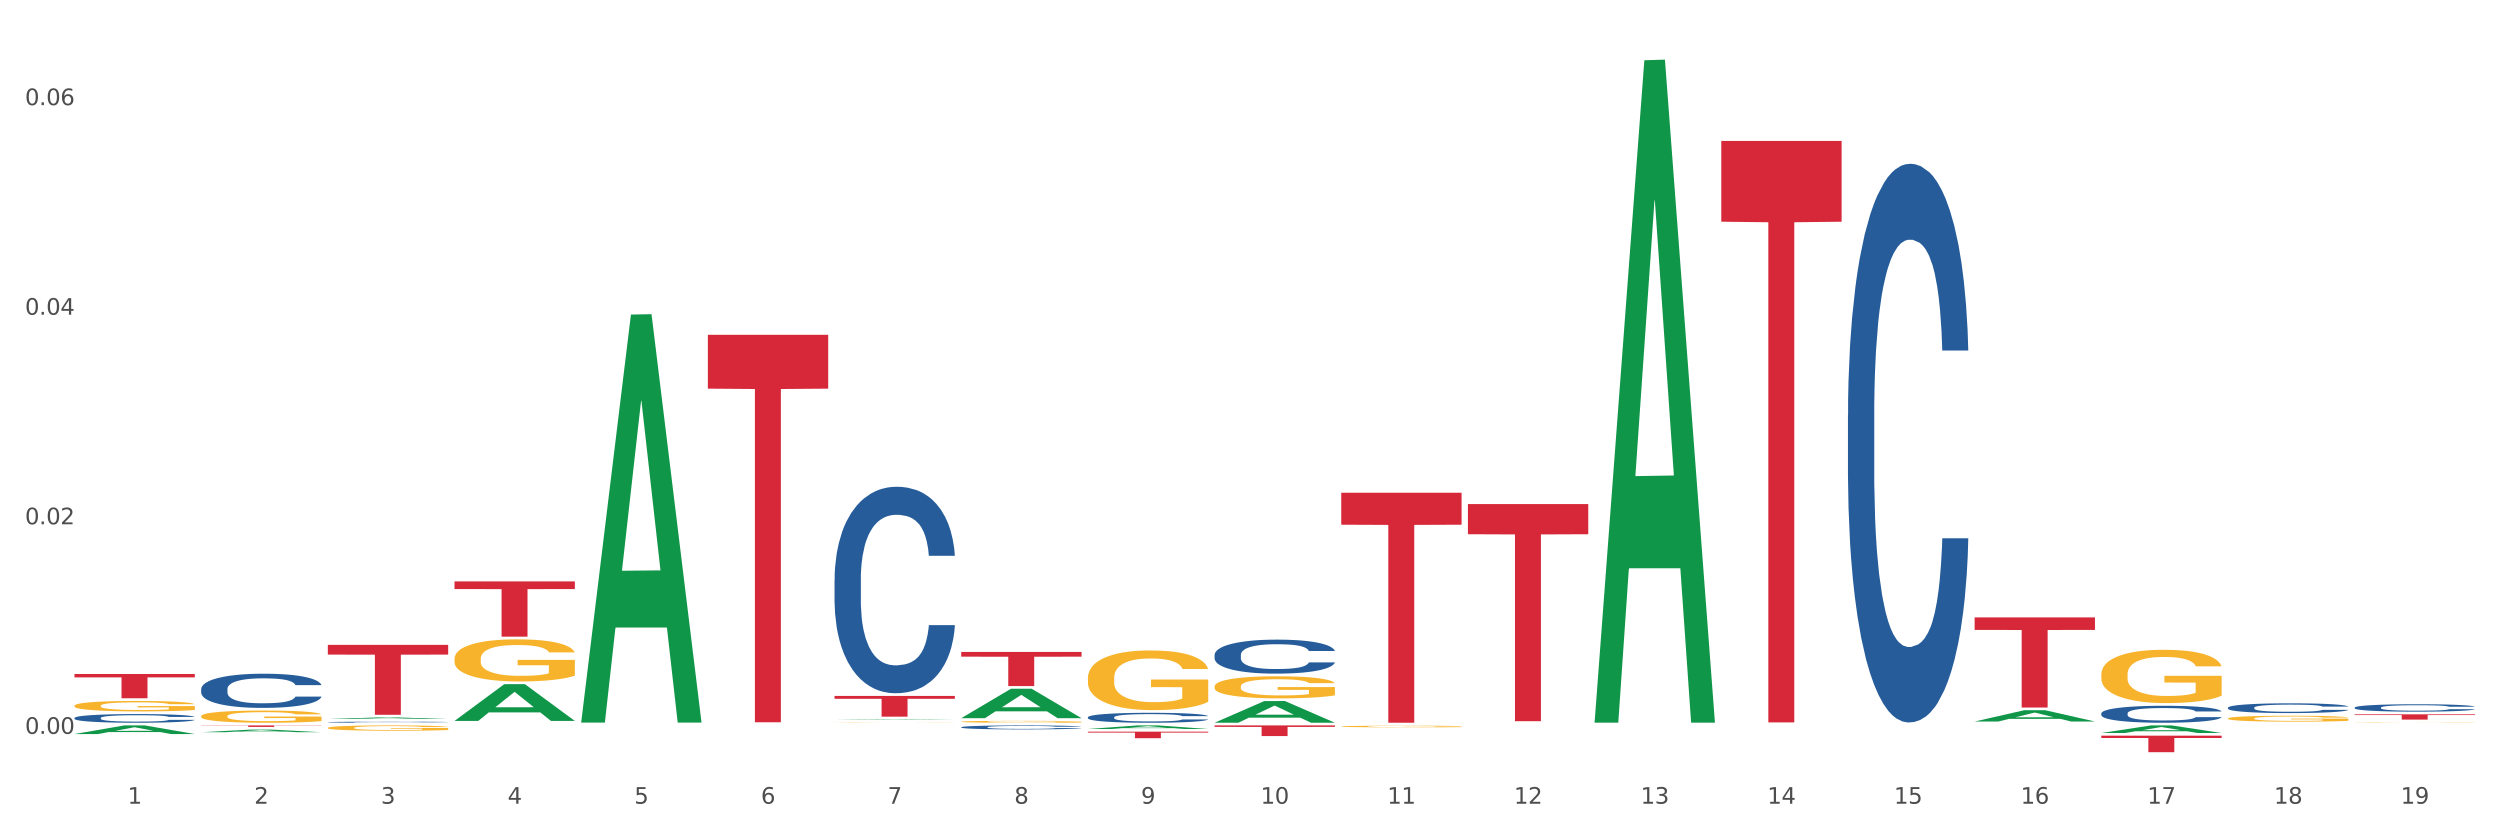 <?xml version="1.0" encoding="utf-8" standalone="no"?>
<!DOCTYPE svg PUBLIC "-//W3C//DTD SVG 1.1//EN"
  "http://www.w3.org/Graphics/SVG/1.1/DTD/svg11.dtd">
<svg xmlns:xlink="http://www.w3.org/1999/xlink" width="1080pt" height="360pt" viewBox="0 0 1080 360" xmlns="http://www.w3.org/2000/svg" version="1.1">
 <rect x="0" y="0" width="1080" height="360" fill="#333333" stroke="none"/>
 <defs>
  <style type="text/css">*{stroke-linejoin: round; stroke-linecap: butt}</style>
 </defs>
 <g id="figure_1">
  <g id="patch_1">
   <path d="M 0 360 
L 1080 360 
L 1080 0 
L 0 0 
z
" style="fill: #ffffff; stroke: #ffffff; stroke-linejoin: miter"/>
  </g>
  <g id="axes_1">
   <g id="matplotlib.axis_1">
    <g id="xtick_1">
     <g id="text_1">
      <!-- 1 -->
      <g style="fill: #4d4d4d" transform="translate(55.115 347.204) scale(0.096 -0.096)">
       <defs>
        <path id="DejaVuSans-31" d="M 794 531 
L 1825 531 
L 1825 4091 
L 703 3866 
L 703 4441 
L 1819 4666 
L 2450 4666 
L 2450 531 
L 3481 531 
L 3481 0 
L 794 0 
L 794 531 
z
" transform="scale(0.016)"/>
       </defs>
       <use xlink:href="#DejaVuSans-31"/>
      </g>
     </g>
    </g>
    <g id="xtick_2">
     <g id="text_2">
      <!-- 2 -->
      <g style="fill: #4d4d4d" transform="translate(109.839 347.204) scale(0.096 -0.096)">
       <defs>
        <path id="DejaVuSans-32" d="M 1228 531 
L 3431 531 
L 3431 0 
L 469 0 
L 469 531 
Q 828 903 1448 1529 
Q 2069 2156 2228 2338 
Q 2531 2678 2651 2914 
Q 2772 3150 2772 3378 
Q 2772 3750 2511 3984 
Q 2250 4219 1831 4219 
Q 1534 4219 1204 4116 
Q 875 4013 500 3803 
L 500 4441 
Q 881 4594 1212 4672 
Q 1544 4750 1819 4750 
Q 2544 4750 2975 4387 
Q 3406 4025 3406 3419 
Q 3406 3131 3298 2873 
Q 3191 2616 2906 2266 
Q 2828 2175 2409 1742 
Q 1991 1309 1228 531 
z
" transform="scale(0.016)"/>
       </defs>
       <use xlink:href="#DejaVuSans-32"/>
      </g>
     </g>
    </g>
    <g id="xtick_3">
     <g id="text_3">
      <!-- 3 -->
      <g style="fill: #4d4d4d" transform="translate(164.564 347.204) scale(0.096 -0.096)">
       <defs>
        <path id="DejaVuSans-33" d="M 2597 2516 
Q 3050 2419 3304 2112 
Q 3559 1806 3559 1356 
Q 3559 666 3084 287 
Q 2609 -91 1734 -91 
Q 1441 -91 1130 -33 
Q 819 25 488 141 
L 488 750 
Q 750 597 1062 519 
Q 1375 441 1716 441 
Q 2309 441 2620 675 
Q 2931 909 2931 1356 
Q 2931 1769 2642 2001 
Q 2353 2234 1838 2234 
L 1294 2234 
L 1294 2753 
L 1863 2753 
Q 2328 2753 2575 2939 
Q 2822 3125 2822 3475 
Q 2822 3834 2567 4026 
Q 2313 4219 1838 4219 
Q 1578 4219 1281 4162 
Q 984 4106 628 3988 
L 628 4550 
Q 988 4650 1302 4700 
Q 1616 4750 1894 4750 
Q 2613 4750 3031 4423 
Q 3450 4097 3450 3541 
Q 3450 3153 3228 2886 
Q 3006 2619 2597 2516 
z
" transform="scale(0.016)"/>
       </defs>
       <use xlink:href="#DejaVuSans-33"/>
      </g>
     </g>
    </g>
    <g id="xtick_4">
     <g id="text_4">
      <!-- 4 -->
      <g style="fill: #4d4d4d" transform="translate(219.288 347.204) scale(0.096 -0.096)">
       <defs>
        <path id="DejaVuSans-34" d="M 2419 4116 
L 825 1625 
L 2419 1625 
L 2419 4116 
z
M 2253 4666 
L 3047 4666 
L 3047 1625 
L 3713 1625 
L 3713 1100 
L 3047 1100 
L 3047 0 
L 2419 0 
L 2419 1100 
L 313 1100 
L 313 1709 
L 2253 4666 
z
" transform="scale(0.016)"/>
       </defs>
       <use xlink:href="#DejaVuSans-34"/>
      </g>
     </g>
    </g>
    <g id="xtick_5">
     <g id="text_5">
      <!-- 5 -->
      <g style="fill: #4d4d4d" transform="translate(274.012 347.204) scale(0.096 -0.096)">
       <defs>
        <path id="DejaVuSans-35" d="M 691 4666 
L 3169 4666 
L 3169 4134 
L 1269 4134 
L 1269 2991 
Q 1406 3038 1543 3061 
Q 1681 3084 1819 3084 
Q 2600 3084 3056 2656 
Q 3513 2228 3513 1497 
Q 3513 744 3044 326 
Q 2575 -91 1722 -91 
Q 1428 -91 1123 -41 
Q 819 9 494 109 
L 494 744 
Q 775 591 1075 516 
Q 1375 441 1709 441 
Q 2250 441 2565 725 
Q 2881 1009 2881 1497 
Q 2881 1984 2565 2268 
Q 2250 2553 1709 2553 
Q 1456 2553 1204 2497 
Q 953 2441 691 2322 
L 691 4666 
z
" transform="scale(0.016)"/>
       </defs>
       <use xlink:href="#DejaVuSans-35"/>
      </g>
     </g>
    </g>
    <g id="xtick_6">
     <g id="text_6">
      <!-- 6 -->
      <g style="fill: #4d4d4d" transform="translate(328.736 347.204) scale(0.096 -0.096)">
       <defs>
        <path id="DejaVuSans-36" d="M 2113 2584 
Q 1688 2584 1439 2293 
Q 1191 2003 1191 1497 
Q 1191 994 1439 701 
Q 1688 409 2113 409 
Q 2538 409 2786 701 
Q 3034 994 3034 1497 
Q 3034 2003 2786 2293 
Q 2538 2584 2113 2584 
z
M 3366 4563 
L 3366 3988 
Q 3128 4100 2886 4159 
Q 2644 4219 2406 4219 
Q 1781 4219 1451 3797 
Q 1122 3375 1075 2522 
Q 1259 2794 1537 2939 
Q 1816 3084 2150 3084 
Q 2853 3084 3261 2657 
Q 3669 2231 3669 1497 
Q 3669 778 3244 343 
Q 2819 -91 2113 -91 
Q 1303 -91 875 529 
Q 447 1150 447 2328 
Q 447 3434 972 4092 
Q 1497 4750 2381 4750 
Q 2619 4750 2861 4703 
Q 3103 4656 3366 4563 
z
" transform="scale(0.016)"/>
       </defs>
       <use xlink:href="#DejaVuSans-36"/>
      </g>
     </g>
    </g>
    <g id="xtick_7">
     <g id="text_7">
      <!-- 7 -->
      <g style="fill: #4d4d4d" transform="translate(383.461 347.204) scale(0.096 -0.096)">
       <defs>
        <path id="DejaVuSans-37" d="M 525 4666 
L 3525 4666 
L 3525 4397 
L 1831 0 
L 1172 0 
L 2766 4134 
L 525 4134 
L 525 4666 
z
" transform="scale(0.016)"/>
       </defs>
       <use xlink:href="#DejaVuSans-37"/>
      </g>
     </g>
    </g>
    <g id="xtick_8">
     <g id="text_8">
      <!-- 8 -->
      <g style="fill: #4d4d4d" transform="translate(438.185 347.204) scale(0.096 -0.096)">
       <defs>
        <path id="DejaVuSans-38" d="M 2034 2216 
Q 1584 2216 1326 1975 
Q 1069 1734 1069 1313 
Q 1069 891 1326 650 
Q 1584 409 2034 409 
Q 2484 409 2743 651 
Q 3003 894 3003 1313 
Q 3003 1734 2745 1975 
Q 2488 2216 2034 2216 
z
M 1403 2484 
Q 997 2584 770 2862 
Q 544 3141 544 3541 
Q 544 4100 942 4425 
Q 1341 4750 2034 4750 
Q 2731 4750 3128 4425 
Q 3525 4100 3525 3541 
Q 3525 3141 3298 2862 
Q 3072 2584 2669 2484 
Q 3125 2378 3379 2068 
Q 3634 1759 3634 1313 
Q 3634 634 3220 271 
Q 2806 -91 2034 -91 
Q 1263 -91 848 271 
Q 434 634 434 1313 
Q 434 1759 690 2068 
Q 947 2378 1403 2484 
z
M 1172 3481 
Q 1172 3119 1398 2916 
Q 1625 2713 2034 2713 
Q 2441 2713 2670 2916 
Q 2900 3119 2900 3481 
Q 2900 3844 2670 4047 
Q 2441 4250 2034 4250 
Q 1625 4250 1398 4047 
Q 1172 3844 1172 3481 
z
" transform="scale(0.016)"/>
       </defs>
       <use xlink:href="#DejaVuSans-38"/>
      </g>
     </g>
    </g>
    <g id="xtick_9">
     <g id="text_9">
      <!-- 9 -->
      <g style="fill: #4d4d4d" transform="translate(492.909 347.204) scale(0.096 -0.096)">
       <defs>
        <path id="DejaVuSans-39" d="M 703 97 
L 703 672 
Q 941 559 1184 500 
Q 1428 441 1663 441 
Q 2288 441 2617 861 
Q 2947 1281 2994 2138 
Q 2813 1869 2534 1725 
Q 2256 1581 1919 1581 
Q 1219 1581 811 2004 
Q 403 2428 403 3163 
Q 403 3881 828 4315 
Q 1253 4750 1959 4750 
Q 2769 4750 3195 4129 
Q 3622 3509 3622 2328 
Q 3622 1225 3098 567 
Q 2575 -91 1691 -91 
Q 1453 -91 1209 -44 
Q 966 3 703 97 
z
M 1959 2075 
Q 2384 2075 2632 2365 
Q 2881 2656 2881 3163 
Q 2881 3666 2632 3958 
Q 2384 4250 1959 4250 
Q 1534 4250 1286 3958 
Q 1038 3666 1038 3163 
Q 1038 2656 1286 2365 
Q 1534 2075 1959 2075 
z
" transform="scale(0.016)"/>
       </defs>
       <use xlink:href="#DejaVuSans-39"/>
      </g>
     </g>
    </g>
    <g id="xtick_10">
     <g id="text_10">
      <!-- 10 -->
      <g style="fill: #4d4d4d" transform="translate(544.58 347.204) scale(0.096 -0.096)">
       <defs>
        <path id="DejaVuSans-30" d="M 2034 4250 
Q 1547 4250 1301 3770 
Q 1056 3291 1056 2328 
Q 1056 1369 1301 889 
Q 1547 409 2034 409 
Q 2525 409 2770 889 
Q 3016 1369 3016 2328 
Q 3016 3291 2770 3770 
Q 2525 4250 2034 4250 
z
M 2034 4750 
Q 2819 4750 3233 4129 
Q 3647 3509 3647 2328 
Q 3647 1150 3233 529 
Q 2819 -91 2034 -91 
Q 1250 -91 836 529 
Q 422 1150 422 2328 
Q 422 3509 836 4129 
Q 1250 4750 2034 4750 
z
" transform="scale(0.016)"/>
       </defs>
       <use xlink:href="#DejaVuSans-31"/>
       <use xlink:href="#DejaVuSans-30" transform="translate(63.623 0)"/>
      </g>
     </g>
    </g>
    <g id="xtick_11">
     <g id="text_11">
      <!-- 11 -->
      <g style="fill: #4d4d4d" transform="translate(599.304 347.204) scale(0.096 -0.096)">
       <use xlink:href="#DejaVuSans-31"/>
       <use xlink:href="#DejaVuSans-31" transform="translate(63.623 0)"/>
      </g>
     </g>
    </g>
    <g id="xtick_12">
     <g id="text_12">
      <!-- 12 -->
      <g style="fill: #4d4d4d" transform="translate(654.028 347.204) scale(0.096 -0.096)">
       <use xlink:href="#DejaVuSans-31"/>
       <use xlink:href="#DejaVuSans-32" transform="translate(63.623 0)"/>
      </g>
     </g>
    </g>
    <g id="xtick_13">
     <g id="text_13">
      <!-- 13 -->
      <g style="fill: #4d4d4d" transform="translate(708.752 347.204) scale(0.096 -0.096)">
       <use xlink:href="#DejaVuSans-31"/>
       <use xlink:href="#DejaVuSans-33" transform="translate(63.623 0)"/>
      </g>
     </g>
    </g>
    <g id="xtick_14">
     <g id="text_14">
      <!-- 14 -->
      <g style="fill: #4d4d4d" transform="translate(763.477 347.204) scale(0.096 -0.096)">
       <use xlink:href="#DejaVuSans-31"/>
       <use xlink:href="#DejaVuSans-34" transform="translate(63.623 0)"/>
      </g>
     </g>
    </g>
    <g id="xtick_15">
     <g id="text_15">
      <!-- 15 -->
      <g style="fill: #4d4d4d" transform="translate(818.201 347.204) scale(0.096 -0.096)">
       <use xlink:href="#DejaVuSans-31"/>
       <use xlink:href="#DejaVuSans-35" transform="translate(63.623 0)"/>
      </g>
     </g>
    </g>
    <g id="xtick_16">
     <g id="text_16">
      <!-- 16 -->
      <g style="fill: #4d4d4d" transform="translate(872.925 347.204) scale(0.096 -0.096)">
       <use xlink:href="#DejaVuSans-31"/>
       <use xlink:href="#DejaVuSans-36" transform="translate(63.623 0)"/>
      </g>
     </g>
    </g>
    <g id="xtick_17">
     <g id="text_17">
      <!-- 17 -->
      <g style="fill: #4d4d4d" transform="translate(927.649 347.204) scale(0.096 -0.096)">
       <use xlink:href="#DejaVuSans-31"/>
       <use xlink:href="#DejaVuSans-37" transform="translate(63.623 0)"/>
      </g>
     </g>
    </g>
    <g id="xtick_18">
     <g id="text_18">
      <!-- 18 -->
      <g style="fill: #4d4d4d" transform="translate(982.374 347.204) scale(0.096 -0.096)">
       <use xlink:href="#DejaVuSans-31"/>
       <use xlink:href="#DejaVuSans-38" transform="translate(63.623 0)"/>
      </g>
     </g>
    </g>
    <g id="xtick_19">
     <g id="text_19">
      <!-- 19 -->
      <g style="fill: #4d4d4d" transform="translate(1037.098 347.204) scale(0.096 -0.096)">
       <use xlink:href="#DejaVuSans-31"/>
       <use xlink:href="#DejaVuSans-39" transform="translate(63.623 0)"/>
      </g>
     </g>
    </g>
    <g id="xtick_20"/>
    <g id="xtick_21"/>
    <g id="xtick_22"/>
    <g id="xtick_23"/>
    <g id="xtick_24"/>
    <g id="xtick_25"/>
    <g id="xtick_26"/>
    <g id="xtick_27"/>
    <g id="xtick_28"/>
    <g id="xtick_29"/>
    <g id="xtick_30"/>
    <g id="xtick_31"/>
    <g id="xtick_32"/>
    <g id="xtick_33"/>
    <g id="xtick_34"/>
    <g id="xtick_35"/>
    <g id="xtick_36"/>
    <g id="xtick_37"/>
   </g>
   <g id="matplotlib.axis_2">
    <g id="ytick_1">
     <g id="text_20">
      <!-- 0.00 -->
      <g style="fill: #4d4d4d" transform="translate(10.8 317.027) scale(0.096 -0.096)">
       <defs>
        <path id="DejaVuSans-2e" d="M 684 794 
L 1344 794 
L 1344 0 
L 684 0 
L 684 794 
z
" transform="scale(0.016)"/>
       </defs>
       <use xlink:href="#DejaVuSans-30"/>
       <use xlink:href="#DejaVuSans-2e" transform="translate(63.623 0)"/>
       <use xlink:href="#DejaVuSans-30" transform="translate(95.41 0)"/>
       <use xlink:href="#DejaVuSans-30" transform="translate(159.033 0)"/>
      </g>
     </g>
    </g>
    <g id="ytick_2">
     <g id="text_21">
      <!-- 0.02 -->
      <g style="fill: #4d4d4d" transform="translate(10.8 226.492) scale(0.096 -0.096)">
       <use xlink:href="#DejaVuSans-30"/>
       <use xlink:href="#DejaVuSans-2e" transform="translate(63.623 0)"/>
       <use xlink:href="#DejaVuSans-30" transform="translate(95.41 0)"/>
       <use xlink:href="#DejaVuSans-32" transform="translate(159.033 0)"/>
      </g>
     </g>
    </g>
    <g id="ytick_3">
     <g id="text_22">
      <!-- 0.04 -->
      <g style="fill: #4d4d4d" transform="translate(10.8 135.957) scale(0.096 -0.096)">
       <use xlink:href="#DejaVuSans-30"/>
       <use xlink:href="#DejaVuSans-2e" transform="translate(63.623 0)"/>
       <use xlink:href="#DejaVuSans-30" transform="translate(95.41 0)"/>
       <use xlink:href="#DejaVuSans-34" transform="translate(159.033 0)"/>
      </g>
     </g>
    </g>
    <g id="ytick_4">
     <g id="text_23">
      <!-- 0.06 -->
      <g style="fill: #4d4d4d" transform="translate(10.8 45.422) scale(0.096 -0.096)">
       <use xlink:href="#DejaVuSans-30"/>
       <use xlink:href="#DejaVuSans-2e" transform="translate(63.623 0)"/>
       <use xlink:href="#DejaVuSans-30" transform="translate(95.41 0)"/>
       <use xlink:href="#DejaVuSans-36" transform="translate(159.033 0)"/>
      </g>
     </g>
    </g>
    <g id="ytick_5"/>
    <g id="ytick_6"/>
    <g id="ytick_7"/>
   </g>
   <g id="PolyCollection_1">
    <path d="M 251.072 311.841 
L 251.126 311.675 
L 272.564 135.888 
L 281.461 135.722 
L 303.06 312.172 
L 292.77 312.172 
L 288.107 271.083 
L 265.972 271.083 
L 265.811 271.746 
L 261.309 312.172 
L 251.072 312.172 
L 251.072 311.841 
L 268.759 246.562 
L 285.32 246.397 
L 277.12 173.332 
L 277.013 173 
L 276.905 173.497 
L 268.705 246.397 
L 268.759 246.562 
L 251.072 311.841 
z
" clip-path="url(#p827b468843)" style="fill: #109648"/>
    <path d="M 196.348 311.423 
L 196.401 311.408 
L 217.84 295.562 
L 226.737 295.547 
L 248.336 311.453 
L 238.045 311.453 
L 233.383 307.749 
L 211.247 307.749 
L 211.087 307.809 
L 206.585 311.453 
L 196.348 311.453 
L 196.348 311.423 
L 214.034 305.539 
L 230.596 305.524 
L 222.395 298.937 
L 222.288 298.907 
L 222.181 298.952 
L 213.981 305.524 
L 214.034 305.539 
L 196.348 311.423 
z
" clip-path="url(#p827b468843)" style="fill: #109648"/>
    <path d="M 415.245 310.239 
L 415.299 310.227 
L 436.737 297.539 
L 445.634 297.527 
L 467.233 310.263 
L 456.943 310.263 
L 452.28 307.297 
L 430.145 307.297 
L 429.984 307.345 
L 425.482 310.263 
L 415.245 310.263 
L 415.245 310.239 
L 432.932 305.527 
L 449.493 305.515 
L 441.293 300.241 
L 441.185 300.217 
L 441.078 300.253 
L 432.878 305.515 
L 432.932 305.527 
L 415.245 310.239 
z
" clip-path="url(#p827b468843)" style="fill: #109648"/>
    <path d="M 360.521 310.982 
L 360.574 310.982 
L 382.013 310.757 
L 390.91 310.757 
L 412.509 310.983 
L 402.218 310.983 
L 397.555 310.93 
L 375.42 310.93 
L 375.26 310.931 
L 370.757 310.983 
L 360.521 310.983 
L 360.521 310.982 
L 378.207 310.899 
L 394.768 310.898 
L 386.568 310.805 
L 386.461 310.804 
L 386.354 310.805 
L 378.154 310.898 
L 378.207 310.899 
L 360.521 310.982 
z
" clip-path="url(#p827b468843)" style="fill: #109648"/>
    <path d="M 469.969 314.925 
L 470.023 314.923 
L 491.461 313.381 
L 500.358 313.38 
L 521.957 314.927 
L 511.667 314.927 
L 507.004 314.567 
L 484.869 314.567 
L 484.708 314.573 
L 480.206 314.927 
L 469.969 314.927 
L 469.969 314.925 
L 487.656 314.352 
L 504.217 314.351 
L 496.017 313.71 
L 495.91 313.707 
L 495.802 313.711 
L 487.602 314.351 
L 487.656 314.352 
L 469.969 314.925 
z
" clip-path="url(#p827b468843)" style="fill: #109648"/>
    <path d="M 524.693 312.212 
L 524.747 312.203 
L 546.185 302.852 
L 555.082 302.843 
L 576.682 312.229 
L 566.391 312.229 
L 561.728 310.044 
L 539.593 310.044 
L 539.432 310.079 
L 534.93 312.229 
L 524.693 312.229 
L 524.693 312.212 
L 542.38 308.739 
L 558.941 308.731 
L 550.741 304.844 
L 550.634 304.826 
L 550.527 304.853 
L 542.327 308.731 
L 542.38 308.739 
L 524.693 312.212 
z
" clip-path="url(#p827b468843)" style="fill: #109648"/>
    <path d="M 853.039 311.688 
L 853.093 311.683 
L 874.531 306.798 
L 883.428 306.794 
L 905.027 311.697 
L 894.737 311.697 
L 890.074 310.555 
L 867.939 310.555 
L 867.778 310.574 
L 863.276 311.697 
L 853.039 311.697 
L 853.039 311.688 
L 870.726 309.874 
L 887.287 309.869 
L 879.087 307.839 
L 878.98 307.829 
L 878.872 307.843 
L 870.672 309.869 
L 870.726 309.874 
L 853.039 311.688 
z
" clip-path="url(#p827b468843)" style="fill: #109648"/>
    <path d="M 688.866 311.641 
L 688.92 311.372 
L 710.358 26.028 
L 719.255 25.759 
L 740.854 312.179 
L 730.564 312.179 
L 725.901 245.482 
L 703.766 245.482 
L 703.605 246.558 
L 699.103 312.179 
L 688.866 312.179 
L 688.866 311.641 
L 706.553 205.679 
L 723.114 205.41 
L 714.914 86.808 
L 714.807 86.271 
L 714.7 87.077 
L 706.499 205.41 
L 706.553 205.679 
L 688.866 311.641 
z
" clip-path="url(#p827b468843)" style="fill: #109648"/>
    <path d="M 907.763 316.66 
L 907.817 316.657 
L 929.255 313.383 
L 938.152 313.38 
L 959.751 316.666 
L 949.461 316.666 
L 944.798 315.901 
L 922.663 315.901 
L 922.502 315.913 
L 918 316.666 
L 907.763 316.666 
L 907.763 316.66 
L 925.45 315.444 
L 942.011 315.441 
L 933.811 314.08 
L 933.704 314.074 
L 933.597 314.083 
L 925.396 315.441 
L 925.45 315.444 
L 907.763 316.66 
z
" clip-path="url(#p827b468843)" style="fill: #109648"/>
    <path d="M 962.488 310.38 
L 962.549 310.378 
L 962.549 310.294 
L 962.672 310.221 
L 963.286 310.047 
L 964.206 309.902 
L 964.881 309.825 
L 965.557 309.762 
L 966.355 309.699 
L 967.337 309.634 
L 969.117 309.538 
L 970.221 309.489 
L 971.572 309.438 
L 974.027 309.363 
L 975.807 309.322 
L 977.648 309.287 
L 980.656 309.245 
L 982.62 309.226 
L 984.707 309.212 
L 987.223 309.203 
L 989.126 309.2 
L 993.3 309.207 
L 996.86 309.228 
L 998.579 309.245 
L 1000.788 309.273 
L 1001.954 309.291 
L 1003.857 309.329 
L 1005.821 309.377 
L 1007.172 309.419 
L 1009.197 309.499 
L 1010.732 309.578 
L 1012.143 309.676 
L 1012.88 309.743 
L 1013.432 309.806 
L 1013.923 309.879 
L 1014.414 309.993 
L 1003.366 309.993 
L 1002.936 309.911 
L 1002.261 309.834 
L 1001.279 309.76 
L 1000.42 309.713 
L 998.947 309.655 
L 997.596 309.618 
L 996.185 309.59 
L 994.466 309.566 
L 993.116 309.555 
L 991.213 309.545 
L 987.469 309.548 
L 984.952 309.566 
L 983.234 309.59 
L 982.129 309.611 
L 981.147 309.634 
L 980.042 309.667 
L 978.753 309.716 
L 977.832 309.76 
L 976.912 309.816 
L 976.175 309.872 
L 975.5 309.937 
L 974.948 310.007 
L 974.518 310.079 
L 974.15 310.168 
L 973.843 310.315 
L 973.843 310.634 
L 973.966 310.706 
L 974.272 310.802 
L 974.641 310.874 
L 975.255 310.96 
L 975.807 311.019 
L 976.85 311.103 
L 978.017 311.173 
L 978.937 311.217 
L 979.858 311.254 
L 981.454 311.305 
L 983.234 311.347 
L 984.768 311.373 
L 986.855 311.396 
L 988.267 311.406 
L 989.494 311.41 
L 992.502 311.41 
L 994.65 311.403 
L 997.044 311.387 
L 998.885 311.366 
L 1000.42 311.34 
L 1002.139 311.298 
L 1003.243 311.259 
L 1003.243 310.772 
L 989.74 310.769 
L 989.74 310.445 
L 1014.476 310.445 
L 1014.476 311.396 
L 1013.432 311.445 
L 1012.266 311.49 
L 1011.038 311.529 
L 1009.197 311.578 
L 1006.987 311.625 
L 1005.023 311.657 
L 1002.936 311.685 
L 1000.481 311.711 
L 997.29 311.734 
L 995.325 311.744 
L 992.87 311.751 
L 989.985 311.753 
L 987.469 311.748 
L 985.014 311.737 
L 982.436 311.716 
L 979.919 311.685 
L 978.017 311.655 
L 976.114 311.618 
L 974.088 311.569 
L 972.492 311.522 
L 971.265 311.48 
L 969.915 311.427 
L 968.441 311.357 
L 967.337 311.294 
L 966.355 311.229 
L 965.311 311.145 
L 964.575 311.072 
L 963.838 310.981 
L 963.408 310.914 
L 962.917 310.809 
L 962.549 310.662 
L 962.488 310.38 
z
" clip-path="url(#p827b468843)" style="fill: #f7b32b"/>
    <path d="M 1017.212 312.07 
L 1017.273 312.07 
L 1017.273 312.066 
L 1017.396 312.062 
L 1018.01 312.053 
L 1018.931 312.045 
L 1019.606 312.041 
L 1020.281 312.038 
L 1021.079 312.034 
L 1022.061 312.031 
L 1023.841 312.026 
L 1024.946 312.023 
L 1026.296 312.02 
L 1028.751 312.017 
L 1030.531 312.014 
L 1032.373 312.013 
L 1035.38 312.01 
L 1037.344 312.009 
L 1039.431 312.009 
L 1041.948 312.008 
L 1043.85 312.008 
L 1048.024 312.008 
L 1051.584 312.009 
L 1053.303 312.01 
L 1055.512 312.012 
L 1056.679 312.013 
L 1058.581 312.015 
L 1060.546 312.017 
L 1061.896 312.02 
L 1063.921 312.024 
L 1065.456 312.028 
L 1066.868 312.033 
L 1067.604 312.037 
L 1068.157 312.04 
L 1068.648 312.044 
L 1069.139 312.05 
L 1058.09 312.05 
L 1057.661 312.045 
L 1056.986 312.041 
L 1056.004 312.037 
L 1055.144 312.035 
L 1053.671 312.032 
L 1052.321 312.03 
L 1050.909 312.028 
L 1049.19 312.027 
L 1047.84 312.027 
L 1045.937 312.026 
L 1042.193 312.026 
L 1039.677 312.027 
L 1037.958 312.028 
L 1036.853 312.03 
L 1035.871 312.031 
L 1034.766 312.033 
L 1033.477 312.035 
L 1032.557 312.037 
L 1031.636 312.04 
L 1030.899 312.043 
L 1030.224 312.047 
L 1029.672 312.05 
L 1029.242 312.054 
L 1028.874 312.059 
L 1028.567 312.067 
L 1028.567 312.084 
L 1028.69 312.087 
L 1028.997 312.092 
L 1029.365 312.096 
L 1029.979 312.101 
L 1030.531 312.104 
L 1031.575 312.108 
L 1032.741 312.112 
L 1033.662 312.114 
L 1034.582 312.116 
L 1036.178 312.119 
L 1037.958 312.121 
L 1039.493 312.123 
L 1041.579 312.124 
L 1042.991 312.124 
L 1044.219 312.124 
L 1047.226 312.124 
L 1049.375 312.124 
L 1051.768 312.123 
L 1053.61 312.122 
L 1055.144 312.121 
L 1056.863 312.119 
L 1057.968 312.117 
L 1057.968 312.091 
L 1044.464 312.091 
L 1044.464 312.074 
L 1069.2 312.074 
L 1069.2 312.124 
L 1068.157 312.126 
L 1066.99 312.129 
L 1065.763 312.131 
L 1063.921 312.133 
L 1061.712 312.136 
L 1059.748 312.138 
L 1057.661 312.139 
L 1055.206 312.14 
L 1052.014 312.142 
L 1050.05 312.142 
L 1047.595 312.142 
L 1044.71 312.143 
L 1042.193 312.142 
L 1039.738 312.142 
L 1037.16 312.141 
L 1034.644 312.139 
L 1032.741 312.137 
L 1030.838 312.135 
L 1028.813 312.133 
L 1027.217 312.13 
L 1025.989 312.128 
L 1024.639 312.125 
L 1023.166 312.122 
L 1022.061 312.118 
L 1021.079 312.115 
L 1020.035 312.11 
L 1019.299 312.107 
L 1018.562 312.102 
L 1018.133 312.098 
L 1017.642 312.093 
L 1017.273 312.085 
L 1017.212 312.07 
z
" clip-path="url(#p827b468843)" style="fill: #f7b32b"/>
    <path d="M 907.763 291.352 
L 907.825 291.331 
L 907.825 290.574 
L 907.948 289.922 
L 908.561 288.344 
L 909.482 287.04 
L 910.157 286.346 
L 910.832 285.778 
L 911.63 285.21 
L 912.612 284.621 
L 914.392 283.759 
L 915.497 283.317 
L 916.847 282.855 
L 919.303 282.181 
L 921.083 281.803 
L 922.924 281.487 
L 925.932 281.109 
L 927.896 280.941 
L 929.983 280.814 
L 932.499 280.73 
L 934.402 280.709 
L 938.576 280.772 
L 942.136 280.962 
L 943.854 281.109 
L 946.064 281.361 
L 947.23 281.529 
L 949.133 281.866 
L 951.097 282.308 
L 952.447 282.686 
L 954.473 283.401 
L 956.007 284.117 
L 957.419 285 
L 958.156 285.61 
L 958.708 286.178 
L 959.199 286.83 
L 959.69 287.86 
L 948.642 287.86 
L 948.212 287.124 
L 947.537 286.43 
L 946.555 285.757 
L 945.696 285.336 
L 944.223 284.811 
L 942.872 284.474 
L 941.46 284.222 
L 939.742 284.011 
L 938.392 283.906 
L 936.489 283.822 
L 932.745 283.843 
L 930.228 284.011 
L 928.51 284.222 
L 927.405 284.411 
L 926.423 284.621 
L 925.318 284.916 
L 924.029 285.357 
L 923.108 285.757 
L 922.187 286.262 
L 921.451 286.767 
L 920.776 287.356 
L 920.223 287.987 
L 919.794 288.639 
L 919.425 289.438 
L 919.119 290.763 
L 919.119 293.644 
L 919.241 294.297 
L 919.548 295.159 
L 919.916 295.811 
L 920.53 296.589 
L 921.083 297.115 
L 922.126 297.872 
L 923.292 298.503 
L 924.213 298.903 
L 925.134 299.239 
L 926.73 299.702 
L 928.51 300.081 
L 930.044 300.312 
L 932.131 300.522 
L 933.543 300.606 
L 934.77 300.648 
L 937.778 300.648 
L 939.926 300.585 
L 942.32 300.438 
L 944.161 300.249 
L 945.696 300.017 
L 947.414 299.639 
L 948.519 299.281 
L 948.519 294.885 
L 935.016 294.864 
L 935.016 291.941 
L 959.751 291.941 
L 959.751 300.522 
L 958.708 300.964 
L 957.542 301.364 
L 956.314 301.721 
L 954.473 302.163 
L 952.263 302.584 
L 950.299 302.878 
L 948.212 303.13 
L 945.757 303.362 
L 942.565 303.572 
L 940.601 303.656 
L 938.146 303.719 
L 935.261 303.74 
L 932.745 303.698 
L 930.29 303.593 
L 927.712 303.404 
L 925.195 303.13 
L 923.292 302.857 
L 921.39 302.52 
L 919.364 302.079 
L 917.768 301.658 
L 916.541 301.279 
L 915.19 300.796 
L 913.717 300.165 
L 912.612 299.597 
L 911.63 299.008 
L 910.587 298.251 
L 909.85 297.599 
L 909.114 296.778 
L 908.684 296.168 
L 908.193 295.222 
L 907.825 293.897 
L 907.763 291.352 
z
" clip-path="url(#p827b468843)" style="fill: #f7b32b"/>
    <path d="M 196.348 284.608 
L 196.409 284.592 
L 196.409 283.993 
L 196.532 283.478 
L 197.146 282.232 
L 198.066 281.202 
L 198.742 280.653 
L 199.417 280.205 
L 200.215 279.756 
L 201.197 279.291 
L 202.977 278.609 
L 204.082 278.26 
L 205.432 277.895 
L 207.887 277.363 
L 209.667 277.064 
L 211.508 276.814 
L 214.516 276.515 
L 216.48 276.382 
L 218.567 276.283 
L 221.084 276.216 
L 222.986 276.2 
L 227.16 276.249 
L 230.72 276.399 
L 232.439 276.515 
L 234.648 276.715 
L 235.815 276.848 
L 237.717 277.114 
L 239.681 277.463 
L 241.032 277.762 
L 243.057 278.327 
L 244.592 278.892 
L 246.003 279.59 
L 246.74 280.072 
L 247.292 280.52 
L 247.783 281.035 
L 248.275 281.85 
L 237.226 281.85 
L 236.797 281.268 
L 236.121 280.72 
L 235.139 280.188 
L 234.28 279.856 
L 232.807 279.44 
L 231.457 279.174 
L 230.045 278.975 
L 228.326 278.809 
L 226.976 278.726 
L 225.073 278.659 
L 221.329 278.676 
L 218.813 278.809 
L 217.094 278.975 
L 215.989 279.124 
L 215.007 279.291 
L 213.902 279.523 
L 212.613 279.872 
L 211.693 280.188 
L 210.772 280.587 
L 210.035 280.986 
L 209.36 281.451 
L 208.808 281.949 
L 208.378 282.465 
L 208.01 283.096 
L 207.703 284.143 
L 207.703 286.42 
L 207.826 286.935 
L 208.133 287.616 
L 208.501 288.131 
L 209.115 288.746 
L 209.667 289.162 
L 210.711 289.76 
L 211.877 290.258 
L 212.797 290.574 
L 213.718 290.84 
L 215.314 291.206 
L 217.094 291.505 
L 218.628 291.688 
L 220.715 291.854 
L 222.127 291.92 
L 223.355 291.954 
L 226.362 291.954 
L 228.51 291.904 
L 230.904 291.787 
L 232.746 291.638 
L 234.28 291.455 
L 235.999 291.156 
L 237.104 290.873 
L 237.104 287.4 
L 223.6 287.384 
L 223.6 285.074 
L 248.336 285.074 
L 248.336 291.854 
L 247.292 292.203 
L 246.126 292.519 
L 244.899 292.801 
L 243.057 293.15 
L 240.848 293.482 
L 238.884 293.715 
L 236.797 293.914 
L 234.341 294.097 
L 231.15 294.263 
L 229.186 294.33 
L 226.73 294.38 
L 223.846 294.396 
L 221.329 294.363 
L 218.874 294.28 
L 216.296 294.13 
L 213.779 293.914 
L 211.877 293.698 
L 209.974 293.433 
L 207.948 293.084 
L 206.353 292.751 
L 205.125 292.452 
L 203.775 292.07 
L 202.302 291.571 
L 201.197 291.123 
L 200.215 290.657 
L 199.171 290.059 
L 198.435 289.544 
L 197.698 288.896 
L 197.269 288.414 
L 196.777 287.666 
L 196.409 286.619 
L 196.348 284.608 
z
" clip-path="url(#p827b468843)" style="fill: #f7b32b"/>
    <path d="M 86.899 313.38 
L 138.887 313.38 
L 138.887 313.471 
L 118.437 313.471 
L 118.437 314.034 
L 107.226 314.034 
L 107.226 313.471 
L 86.899 313.471 
L 86.899 313.381 
L 86.899 313.38 
z
" clip-path="url(#p827b468843)" style="fill: #d62839"/>
    <path d="M 32.175 291.178 
L 84.163 291.178 
L 84.163 292.635 
L 63.713 292.645 
L 63.713 301.659 
L 52.502 301.659 
L 52.502 292.645 
L 32.175 292.635 
L 32.175 291.188 
L 32.175 291.178 
z
" clip-path="url(#p827b468843)" style="fill: #d62839"/>
    <path d="M 141.624 278.596 
L 193.612 278.596 
L 193.612 282.791 
L 173.161 282.819 
L 173.161 308.785 
L 161.951 308.785 
L 161.951 282.819 
L 141.624 282.791 
L 141.624 278.624 
L 141.624 278.596 
z
" clip-path="url(#p827b468843)" style="fill: #d62839"/>
    <path d="M 524.693 296.564 
L 524.755 296.555 
L 524.755 296.242 
L 524.878 295.972 
L 525.491 295.319 
L 526.412 294.779 
L 527.087 294.492 
L 527.762 294.256 
L 528.56 294.021 
L 529.542 293.778 
L 531.322 293.421 
L 532.427 293.238 
L 533.778 293.046 
L 536.233 292.767 
L 538.013 292.611 
L 539.854 292.48 
L 542.862 292.323 
L 544.826 292.254 
L 546.913 292.201 
L 549.429 292.167 
L 551.332 292.158 
L 555.506 292.184 
L 559.066 292.262 
L 560.784 292.323 
L 562.994 292.428 
L 564.16 292.498 
L 566.063 292.637 
L 568.027 292.82 
L 569.377 292.976 
L 571.403 293.273 
L 572.937 293.569 
L 574.349 293.934 
L 575.086 294.187 
L 575.638 294.422 
L 576.129 294.692 
L 576.62 295.119 
L 565.572 295.119 
L 565.142 294.814 
L 564.467 294.526 
L 563.485 294.248 
L 562.626 294.074 
L 561.153 293.856 
L 559.802 293.717 
L 558.391 293.612 
L 556.672 293.525 
L 555.322 293.482 
L 553.419 293.447 
L 549.675 293.455 
L 547.158 293.525 
L 545.44 293.612 
L 544.335 293.69 
L 543.353 293.778 
L 542.248 293.899 
L 540.959 294.082 
L 540.038 294.248 
L 539.118 294.457 
L 538.381 294.666 
L 537.706 294.91 
L 537.153 295.171 
L 536.724 295.441 
L 536.355 295.772 
L 536.049 296.32 
L 536.049 297.513 
L 536.171 297.783 
L 536.478 298.14 
L 536.847 298.41 
L 537.46 298.732 
L 538.013 298.95 
L 539.056 299.263 
L 540.222 299.525 
L 541.143 299.69 
L 542.064 299.829 
L 543.66 300.021 
L 545.44 300.178 
L 546.974 300.273 
L 549.061 300.361 
L 550.473 300.395 
L 551.7 300.413 
L 554.708 300.413 
L 556.856 300.387 
L 559.25 300.326 
L 561.091 300.247 
L 562.626 300.152 
L 564.344 299.995 
L 565.449 299.847 
L 565.449 298.027 
L 551.946 298.018 
L 551.946 296.808 
L 576.682 296.808 
L 576.682 300.361 
L 575.638 300.543 
L 574.472 300.709 
L 573.244 300.857 
L 571.403 301.04 
L 569.193 301.214 
L 567.229 301.336 
L 565.142 301.44 
L 562.687 301.536 
L 559.495 301.623 
L 557.531 301.658 
L 555.076 301.684 
L 552.191 301.693 
L 549.675 301.675 
L 547.22 301.632 
L 544.642 301.553 
L 542.125 301.44 
L 540.222 301.327 
L 538.32 301.188 
L 536.294 301.005 
L 534.698 300.831 
L 533.471 300.674 
L 532.12 300.474 
L 530.647 300.212 
L 529.542 299.977 
L 528.56 299.734 
L 527.517 299.42 
L 526.78 299.15 
L 526.044 298.811 
L 525.614 298.558 
L 525.123 298.166 
L 524.755 297.618 
L 524.693 296.564 
z
" clip-path="url(#p827b468843)" style="fill: #f7b32b"/>
    <path d="M 579.418 313.831 
L 579.479 313.83 
L 579.479 313.807 
L 579.602 313.787 
L 580.216 313.739 
L 581.136 313.7 
L 581.812 313.678 
L 582.487 313.661 
L 583.285 313.644 
L 584.267 313.626 
L 586.047 313.6 
L 587.152 313.586 
L 588.502 313.572 
L 590.957 313.552 
L 592.737 313.54 
L 594.578 313.531 
L 597.586 313.519 
L 599.55 313.514 
L 601.637 313.51 
L 604.154 313.508 
L 606.056 313.507 
L 610.23 313.509 
L 613.79 313.515 
L 615.509 313.519 
L 617.718 313.527 
L 618.884 313.532 
L 620.787 313.542 
L 622.751 313.556 
L 624.102 313.567 
L 626.127 313.589 
L 627.662 313.611 
L 629.073 313.638 
L 629.81 313.656 
L 630.362 313.673 
L 630.853 313.693 
L 631.344 313.725 
L 620.296 313.725 
L 619.867 313.702 
L 619.191 313.681 
L 618.209 313.661 
L 617.35 313.648 
L 615.877 313.632 
L 614.527 313.622 
L 613.115 313.614 
L 611.396 313.607 
L 610.046 313.604 
L 608.143 313.602 
L 604.399 313.602 
L 601.882 313.607 
L 600.164 313.614 
L 599.059 313.62 
L 598.077 313.626 
L 596.972 313.635 
L 595.683 313.648 
L 594.763 313.661 
L 593.842 313.676 
L 593.105 313.691 
L 592.43 313.709 
L 591.878 313.728 
L 591.448 313.748 
L 591.08 313.773 
L 590.773 313.813 
L 590.773 313.901 
L 590.896 313.92 
L 591.203 313.947 
L 591.571 313.967 
L 592.185 313.99 
L 592.737 314.006 
L 593.78 314.029 
L 594.947 314.048 
L 595.867 314.061 
L 596.788 314.071 
L 598.384 314.085 
L 600.164 314.096 
L 601.698 314.104 
L 603.785 314.11 
L 605.197 314.112 
L 606.425 314.114 
L 609.432 314.114 
L 611.58 314.112 
L 613.974 314.107 
L 615.816 314.102 
L 617.35 314.095 
L 619.069 314.083 
L 620.173 314.072 
L 620.173 313.938 
L 606.67 313.938 
L 606.67 313.849 
L 631.406 313.849 
L 631.406 314.11 
L 630.362 314.123 
L 629.196 314.136 
L 627.969 314.146 
L 626.127 314.16 
L 623.918 314.173 
L 621.953 314.182 
L 619.867 314.189 
L 617.411 314.196 
L 614.22 314.203 
L 612.256 314.205 
L 609.8 314.207 
L 606.916 314.208 
L 604.399 314.207 
L 601.944 314.203 
L 599.366 314.198 
L 596.849 314.189 
L 594.947 314.181 
L 593.044 314.171 
L 591.018 314.157 
L 589.423 314.144 
L 588.195 314.133 
L 586.845 314.118 
L 585.372 314.099 
L 584.267 314.082 
L 583.285 314.064 
L 582.241 314.041 
L 581.505 314.021 
L 580.768 313.996 
L 580.338 313.977 
L 579.847 313.949 
L 579.479 313.908 
L 579.418 313.831 
z
" clip-path="url(#p827b468843)" style="fill: #f7b32b"/>
    <path d="M 141.624 314.442 
L 141.685 314.44 
L 141.685 314.364 
L 141.808 314.299 
L 142.421 314.142 
L 143.342 314.011 
L 144.017 313.942 
L 144.693 313.886 
L 145.49 313.829 
L 146.472 313.77 
L 148.252 313.684 
L 149.357 313.64 
L 150.708 313.594 
L 153.163 313.527 
L 154.943 313.489 
L 156.784 313.458 
L 159.792 313.42 
L 161.756 313.403 
L 163.843 313.39 
L 166.359 313.382 
L 168.262 313.38 
L 172.436 313.386 
L 175.996 313.405 
L 177.714 313.42 
L 179.924 313.445 
L 181.09 313.462 
L 182.993 313.495 
L 184.957 313.539 
L 186.308 313.577 
L 188.333 313.649 
L 189.867 313.72 
L 191.279 313.808 
L 192.016 313.869 
L 192.568 313.925 
L 193.059 313.991 
L 193.55 314.093 
L 182.502 314.093 
L 182.072 314.02 
L 181.397 313.951 
L 180.415 313.884 
L 179.556 313.842 
L 178.083 313.789 
L 176.732 313.756 
L 175.321 313.73 
L 173.602 313.709 
L 172.252 313.699 
L 170.349 313.69 
L 166.605 313.693 
L 164.088 313.709 
L 162.37 313.73 
L 161.265 313.749 
L 160.283 313.77 
L 159.178 313.8 
L 157.889 313.844 
L 156.968 313.884 
L 156.048 313.934 
L 155.311 313.984 
L 154.636 314.043 
L 154.083 314.106 
L 153.654 314.171 
L 153.286 314.251 
L 152.979 314.383 
L 152.979 314.67 
L 153.101 314.735 
L 153.408 314.821 
L 153.777 314.886 
L 154.39 314.964 
L 154.943 315.016 
L 155.986 315.092 
L 157.152 315.155 
L 158.073 315.195 
L 158.994 315.228 
L 160.59 315.275 
L 162.37 315.312 
L 163.904 315.335 
L 165.991 315.356 
L 167.403 315.365 
L 168.63 315.369 
L 171.638 315.369 
L 173.786 315.363 
L 176.18 315.348 
L 178.021 315.329 
L 179.556 315.306 
L 181.274 315.268 
L 182.379 315.233 
L 182.379 314.794 
L 168.876 314.792 
L 168.876 314.5 
L 193.612 314.5 
L 193.612 315.356 
L 192.568 315.4 
L 191.402 315.44 
L 190.174 315.476 
L 188.333 315.52 
L 186.123 315.562 
L 184.159 315.591 
L 182.072 315.617 
L 179.617 315.64 
L 176.425 315.661 
L 174.461 315.669 
L 172.006 315.675 
L 169.121 315.677 
L 166.605 315.673 
L 164.15 315.663 
L 161.572 315.644 
L 159.055 315.617 
L 157.152 315.589 
L 155.25 315.556 
L 153.224 315.512 
L 151.628 315.47 
L 150.401 315.432 
L 149.05 315.384 
L 147.577 315.321 
L 146.472 315.264 
L 145.49 315.205 
L 144.447 315.13 
L 143.71 315.065 
L 142.974 314.983 
L 142.544 314.922 
L 142.053 314.828 
L 141.685 314.695 
L 141.624 314.442 
z
" clip-path="url(#p827b468843)" style="fill: #f7b32b"/>
    <path d="M 32.175 304.896 
L 32.236 304.892 
L 32.236 304.743 
L 32.359 304.615 
L 32.973 304.306 
L 33.894 304.051 
L 34.569 303.915 
L 35.244 303.803 
L 36.042 303.692 
L 37.024 303.576 
L 38.804 303.407 
L 39.909 303.321 
L 41.259 303.23 
L 43.714 303.098 
L 45.494 303.024 
L 47.336 302.962 
L 50.343 302.888 
L 52.307 302.855 
L 54.394 302.83 
L 56.911 302.814 
L 58.814 302.81 
L 62.987 302.822 
L 66.547 302.859 
L 68.266 302.888 
L 70.476 302.937 
L 71.642 302.97 
L 73.544 303.036 
L 75.509 303.123 
L 76.859 303.197 
L 78.884 303.337 
L 80.419 303.478 
L 81.831 303.651 
L 82.567 303.77 
L 83.12 303.882 
L 83.611 304.009 
L 84.102 304.211 
L 73.053 304.211 
L 72.624 304.067 
L 71.949 303.931 
L 70.967 303.799 
L 70.107 303.717 
L 68.634 303.614 
L 67.284 303.548 
L 65.872 303.498 
L 64.153 303.457 
L 62.803 303.436 
L 60.9 303.42 
L 57.156 303.424 
L 54.64 303.457 
L 52.921 303.498 
L 51.816 303.535 
L 50.834 303.576 
L 49.729 303.634 
L 48.44 303.721 
L 47.52 303.799 
L 46.599 303.898 
L 45.863 303.997 
L 45.187 304.112 
L 44.635 304.236 
L 44.205 304.364 
L 43.837 304.521 
L 43.53 304.78 
L 43.53 305.345 
L 43.653 305.473 
L 43.96 305.642 
L 44.328 305.77 
L 44.942 305.922 
L 45.494 306.025 
L 46.538 306.174 
L 47.704 306.297 
L 48.625 306.376 
L 49.545 306.442 
L 51.141 306.532 
L 52.921 306.607 
L 54.456 306.652 
L 56.542 306.693 
L 57.954 306.71 
L 59.182 306.718 
L 62.189 306.718 
L 64.338 306.705 
L 66.731 306.677 
L 68.573 306.639 
L 70.107 306.594 
L 71.826 306.52 
L 72.931 306.45 
L 72.931 305.588 
L 59.427 305.584 
L 59.427 305.011 
L 84.163 305.011 
L 84.163 306.693 
L 83.12 306.78 
L 81.953 306.858 
L 80.726 306.928 
L 78.884 307.015 
L 76.675 307.097 
L 74.711 307.155 
L 72.624 307.204 
L 70.169 307.25 
L 66.977 307.291 
L 65.013 307.307 
L 62.558 307.32 
L 59.673 307.324 
L 57.156 307.316 
L 54.701 307.295 
L 52.123 307.258 
L 49.607 307.204 
L 47.704 307.151 
L 45.801 307.085 
L 43.776 306.998 
L 42.18 306.916 
L 40.952 306.841 
L 39.602 306.747 
L 38.129 306.623 
L 37.024 306.512 
L 36.042 306.396 
L 34.998 306.248 
L 34.262 306.12 
L 33.525 305.959 
L 33.096 305.84 
L 32.605 305.654 
L 32.236 305.395 
L 32.175 304.896 
z
" clip-path="url(#p827b468843)" style="fill: #f7b32b"/>
    <path d="M 196.348 251.155 
L 248.336 251.155 
L 248.336 254.476 
L 227.886 254.498 
L 227.886 275.049 
L 216.675 275.049 
L 216.675 254.498 
L 196.348 254.476 
L 196.348 251.178 
L 196.348 251.155 
z
" clip-path="url(#p827b468843)" style="fill: #d62839"/>
    <path d="M 360.521 312.178 
L 360.582 312.178 
L 360.582 312.174 
L 360.705 312.172 
L 361.319 312.165 
L 362.239 312.16 
L 362.914 312.157 
L 363.59 312.154 
L 364.388 312.152 
L 365.37 312.15 
L 367.15 312.146 
L 368.254 312.144 
L 369.605 312.142 
L 372.06 312.139 
L 373.84 312.138 
L 375.681 312.136 
L 378.689 312.135 
L 380.653 312.134 
L 382.74 312.134 
L 385.256 312.133 
L 387.159 312.133 
L 391.333 312.133 
L 394.893 312.134 
L 396.612 312.135 
L 398.821 312.136 
L 399.987 312.137 
L 401.89 312.138 
L 403.854 312.14 
L 405.205 312.141 
L 407.23 312.144 
L 408.765 312.147 
L 410.176 312.151 
L 410.913 312.154 
L 411.465 312.156 
L 411.956 312.159 
L 412.447 312.163 
L 401.399 312.163 
L 400.969 312.16 
L 400.294 312.157 
L 399.312 312.154 
L 398.453 312.153 
L 396.98 312.15 
L 395.629 312.149 
L 394.218 312.148 
L 392.499 312.147 
L 391.149 312.147 
L 389.246 312.146 
L 385.502 312.146 
L 382.985 312.147 
L 381.267 312.148 
L 380.162 312.149 
L 379.18 312.15 
L 378.075 312.151 
L 376.786 312.153 
L 375.865 312.154 
L 374.945 312.156 
L 374.208 312.159 
L 373.533 312.161 
L 372.981 312.164 
L 372.551 312.166 
L 372.183 312.17 
L 371.876 312.175 
L 371.876 312.187 
L 371.999 312.19 
L 372.305 312.194 
L 372.674 312.196 
L 373.287 312.2 
L 373.84 312.202 
L 374.883 312.205 
L 376.05 312.208 
L 376.97 312.209 
L 377.891 312.211 
L 379.487 312.213 
L 381.267 312.214 
L 382.801 312.215 
L 384.888 312.216 
L 386.3 312.216 
L 387.527 312.217 
L 390.535 312.217 
L 392.683 312.216 
L 395.077 312.216 
L 396.918 312.215 
L 398.453 312.214 
L 400.172 312.212 
L 401.276 312.211 
L 401.276 312.192 
L 387.773 312.192 
L 387.773 312.18 
L 412.509 312.18 
L 412.509 312.216 
L 411.465 312.218 
L 410.299 312.22 
L 409.071 312.221 
L 407.23 312.223 
L 405.02 312.225 
L 403.056 312.226 
L 400.969 312.227 
L 398.514 312.228 
L 395.323 312.229 
L 393.358 312.229 
L 390.903 312.229 
L 388.018 312.229 
L 385.502 312.229 
L 383.047 312.229 
L 380.469 312.228 
L 377.952 312.227 
L 376.05 312.226 
L 374.147 312.224 
L 372.121 312.223 
L 370.525 312.221 
L 369.298 312.219 
L 367.948 312.217 
L 366.474 312.215 
L 365.37 312.212 
L 364.388 312.21 
L 363.344 312.207 
L 362.608 312.204 
L 361.871 312.2 
L 361.441 312.198 
L 360.95 312.194 
L 360.582 312.188 
L 360.521 312.178 
z
" clip-path="url(#p827b468843)" style="fill: #f7b32b"/>
    <path d="M 469.969 292.91 
L 470.031 292.887 
L 470.031 292.039 
L 470.153 291.309 
L 470.767 289.544 
L 471.688 288.084 
L 472.363 287.307 
L 473.038 286.672 
L 473.836 286.036 
L 474.818 285.377 
L 476.598 284.412 
L 477.703 283.917 
L 479.053 283.399 
L 481.508 282.646 
L 483.288 282.222 
L 485.13 281.869 
L 488.137 281.445 
L 490.102 281.257 
L 492.188 281.116 
L 494.705 281.022 
L 496.608 280.998 
L 500.781 281.069 
L 504.341 281.281 
L 506.06 281.445 
L 508.27 281.728 
L 509.436 281.916 
L 511.339 282.293 
L 513.303 282.787 
L 514.653 283.211 
L 516.679 284.011 
L 518.213 284.812 
L 519.625 285.801 
L 520.361 286.483 
L 520.914 287.119 
L 521.405 287.849 
L 521.896 289.002 
L 510.848 289.002 
L 510.418 288.178 
L 509.743 287.401 
L 508.761 286.648 
L 507.901 286.177 
L 506.428 285.589 
L 505.078 285.212 
L 503.666 284.93 
L 501.948 284.694 
L 500.597 284.576 
L 498.695 284.482 
L 494.95 284.506 
L 492.434 284.694 
L 490.715 284.93 
L 489.61 285.141 
L 488.628 285.377 
L 487.524 285.706 
L 486.235 286.201 
L 485.314 286.648 
L 484.393 287.213 
L 483.657 287.778 
L 482.982 288.437 
L 482.429 289.144 
L 481.999 289.873 
L 481.631 290.768 
L 481.324 292.251 
L 481.324 295.476 
L 481.447 296.206 
L 481.754 297.171 
L 482.122 297.901 
L 482.736 298.772 
L 483.288 299.361 
L 484.332 300.208 
L 485.498 300.914 
L 486.419 301.362 
L 487.339 301.738 
L 488.935 302.256 
L 490.715 302.68 
L 492.25 302.939 
L 494.337 303.174 
L 495.748 303.269 
L 496.976 303.316 
L 499.984 303.316 
L 502.132 303.245 
L 504.526 303.08 
L 506.367 302.868 
L 507.901 302.609 
L 509.62 302.186 
L 510.725 301.785 
L 510.725 296.865 
L 497.221 296.842 
L 497.221 293.569 
L 521.957 293.569 
L 521.957 303.174 
L 520.914 303.669 
L 519.748 304.116 
L 518.52 304.516 
L 516.679 305.011 
L 514.469 305.481 
L 512.505 305.811 
L 510.418 306.094 
L 507.963 306.353 
L 504.771 306.588 
L 502.807 306.682 
L 500.352 306.753 
L 497.467 306.776 
L 494.95 306.729 
L 492.495 306.611 
L 489.917 306.4 
L 487.401 306.094 
L 485.498 305.788 
L 483.595 305.411 
L 481.57 304.916 
L 479.974 304.446 
L 478.746 304.022 
L 477.396 303.48 
L 475.923 302.774 
L 474.818 302.139 
L 473.836 301.479 
L 472.793 300.632 
L 472.056 299.902 
L 471.32 298.984 
L 470.89 298.301 
L 470.399 297.242 
L 470.031 295.759 
L 469.969 292.91 
z
" clip-path="url(#p827b468843)" style="fill: #f7b32b"/>
    <path d="M 415.245 311.79 
L 415.306 311.79 
L 415.306 311.763 
L 415.429 311.74 
L 416.043 311.684 
L 416.964 311.638 
L 417.639 311.613 
L 418.314 311.593 
L 419.112 311.573 
L 420.094 311.552 
L 421.874 311.521 
L 422.979 311.506 
L 424.329 311.489 
L 426.784 311.465 
L 428.564 311.452 
L 430.406 311.441 
L 433.413 311.427 
L 435.377 311.421 
L 437.464 311.417 
L 439.981 311.414 
L 441.883 311.413 
L 446.057 311.415 
L 449.617 311.422 
L 451.336 311.427 
L 453.545 311.436 
L 454.712 311.442 
L 456.614 311.454 
L 458.579 311.47 
L 459.929 311.483 
L 461.954 311.509 
L 463.489 311.534 
L 464.901 311.565 
L 465.637 311.587 
L 466.19 311.607 
L 466.681 311.63 
L 467.172 311.667 
L 456.123 311.667 
L 455.694 311.641 
L 455.019 311.616 
L 454.036 311.592 
L 453.177 311.577 
L 451.704 311.559 
L 450.354 311.547 
L 448.942 311.538 
L 447.223 311.53 
L 445.873 311.526 
L 443.97 311.523 
L 440.226 311.524 
L 437.71 311.53 
L 435.991 311.538 
L 434.886 311.544 
L 433.904 311.552 
L 432.799 311.562 
L 431.51 311.578 
L 430.59 311.592 
L 429.669 311.61 
L 428.932 311.628 
L 428.257 311.649 
L 427.705 311.671 
L 427.275 311.694 
L 426.907 311.723 
L 426.6 311.77 
L 426.6 311.872 
L 426.723 311.895 
L 427.03 311.925 
L 427.398 311.948 
L 428.012 311.976 
L 428.564 311.995 
L 429.608 312.021 
L 430.774 312.044 
L 431.695 312.058 
L 432.615 312.07 
L 434.211 312.086 
L 435.991 312.1 
L 437.526 312.108 
L 439.612 312.115 
L 441.024 312.118 
L 442.252 312.12 
L 445.259 312.12 
L 447.408 312.118 
L 449.801 312.112 
L 451.643 312.106 
L 453.177 312.098 
L 454.896 312.084 
L 456.001 312.071 
L 456.001 311.916 
L 442.497 311.915 
L 442.497 311.811 
L 467.233 311.811 
L 467.233 312.115 
L 466.19 312.131 
L 465.023 312.145 
L 463.796 312.158 
L 461.954 312.174 
L 459.745 312.188 
L 457.781 312.199 
L 455.694 312.208 
L 453.239 312.216 
L 450.047 312.224 
L 448.083 312.226 
L 445.628 312.229 
L 442.743 312.229 
L 440.226 312.228 
L 437.771 312.224 
L 435.193 312.218 
L 432.677 312.208 
L 430.774 312.198 
L 428.871 312.186 
L 426.846 312.171 
L 425.25 312.156 
L 424.022 312.142 
L 422.672 312.125 
L 421.199 312.103 
L 420.094 312.083 
L 419.112 312.062 
L 418.068 312.035 
L 417.332 312.012 
L 416.595 311.983 
L 416.166 311.961 
L 415.675 311.928 
L 415.306 311.881 
L 415.245 311.79 
z
" clip-path="url(#p827b468843)" style="fill: #f7b32b"/>
    <path d="M 86.899 309.395 
L 86.961 309.39 
L 86.961 309.217 
L 87.083 309.067 
L 87.697 308.706 
L 88.618 308.408 
L 89.293 308.249 
L 89.968 308.119 
L 90.766 307.989 
L 91.748 307.854 
L 93.528 307.657 
L 94.633 307.556 
L 95.983 307.45 
L 98.439 307.296 
L 100.219 307.209 
L 102.06 307.137 
L 105.067 307.051 
L 107.032 307.012 
L 109.118 306.983 
L 111.635 306.964 
L 113.538 306.959 
L 117.712 306.974 
L 121.272 307.017 
L 122.99 307.051 
L 125.2 307.108 
L 126.366 307.147 
L 128.269 307.224 
L 130.233 307.325 
L 131.583 307.412 
L 133.609 307.575 
L 135.143 307.739 
L 136.555 307.941 
L 137.291 308.081 
L 137.844 308.211 
L 138.335 308.36 
L 138.826 308.596 
L 127.778 308.596 
L 127.348 308.427 
L 126.673 308.268 
L 125.691 308.114 
L 124.832 308.018 
L 123.358 307.898 
L 122.008 307.821 
L 120.596 307.763 
L 118.878 307.715 
L 117.527 307.691 
L 115.625 307.672 
L 111.881 307.676 
L 109.364 307.715 
L 107.645 307.763 
L 106.541 307.806 
L 105.559 307.854 
L 104.454 307.922 
L 103.165 308.023 
L 102.244 308.114 
L 101.323 308.23 
L 100.587 308.345 
L 99.912 308.48 
L 99.359 308.625 
L 98.93 308.774 
L 98.561 308.957 
L 98.254 309.26 
L 98.254 309.919 
L 98.377 310.068 
L 98.684 310.266 
L 99.052 310.415 
L 99.666 310.593 
L 100.219 310.713 
L 101.262 310.887 
L 102.428 311.031 
L 103.349 311.122 
L 104.27 311.199 
L 105.865 311.305 
L 107.645 311.392 
L 109.18 311.445 
L 111.267 311.493 
L 112.678 311.512 
L 113.906 311.522 
L 116.914 311.522 
L 119.062 311.508 
L 121.456 311.474 
L 123.297 311.431 
L 124.832 311.378 
L 126.55 311.291 
L 127.655 311.209 
L 127.655 310.203 
L 114.152 310.198 
L 114.152 309.529 
L 138.887 309.529 
L 138.887 311.493 
L 137.844 311.594 
L 136.678 311.686 
L 135.45 311.767 
L 133.609 311.869 
L 131.399 311.965 
L 129.435 312.032 
L 127.348 312.09 
L 124.893 312.143 
L 121.701 312.191 
L 119.737 312.21 
L 117.282 312.225 
L 114.397 312.229 
L 111.881 312.22 
L 109.425 312.196 
L 106.847 312.152 
L 104.331 312.09 
L 102.428 312.027 
L 100.525 311.95 
L 98.5 311.849 
L 96.904 311.753 
L 95.676 311.666 
L 94.326 311.556 
L 92.853 311.411 
L 91.748 311.281 
L 90.766 311.147 
L 89.723 310.973 
L 88.986 310.824 
L 88.25 310.636 
L 87.82 310.497 
L 87.329 310.28 
L 86.961 309.977 
L 86.899 309.395 
z
" clip-path="url(#p827b468843)" style="fill: #f7b32b"/>
    <path d="M 415.245 314.151 
L 415.306 314.149 
L 415.306 314.105 
L 415.491 314.046 
L 416.167 313.936 
L 417.027 313.853 
L 418.502 313.756 
L 419.301 313.715 
L 420.345 313.67 
L 422.496 313.596 
L 424.954 313.533 
L 426.675 313.499 
L 427.965 313.477 
L 430.854 313.438 
L 432.513 313.421 
L 434.233 313.407 
L 435.708 313.397 
L 438.166 313.386 
L 440.133 313.382 
L 442.407 313.38 
L 444.312 313.382 
L 446.831 313.388 
L 450.518 313.407 
L 451.932 313.418 
L 453.837 313.436 
L 455.803 313.461 
L 457.401 313.486 
L 459.244 313.523 
L 461.149 313.569 
L 462.993 313.629 
L 464.283 313.684 
L 465.328 313.742 
L 466.25 313.812 
L 466.926 313.889 
L 467.233 313.953 
L 455.987 313.953 
L 455.68 313.895 
L 455.066 313.833 
L 454.451 313.79 
L 453.775 313.756 
L 452.73 313.717 
L 451.809 313.692 
L 450.272 313.662 
L 448.859 313.643 
L 447.691 313.632 
L 446.278 313.623 
L 443.267 313.613 
L 441.116 313.613 
L 439.764 313.616 
L 438.105 313.624 
L 436.692 313.635 
L 435.032 313.654 
L 433.742 313.674 
L 432.451 313.701 
L 431.714 313.72 
L 430.608 313.754 
L 429.87 313.783 
L 428.887 313.831 
L 428.334 313.866 
L 427.351 313.955 
L 426.921 314.021 
L 426.736 314.066 
L 426.613 314.116 
L 426.613 314.361 
L 426.982 314.47 
L 427.289 314.517 
L 427.781 314.57 
L 428.703 314.639 
L 430.055 314.707 
L 431.468 314.755 
L 432.636 314.785 
L 433.742 314.807 
L 434.848 314.824 
L 436.2 314.84 
L 437.306 314.849 
L 438.965 314.859 
L 440.932 314.863 
L 442.468 314.863 
L 445.602 314.855 
L 447.015 314.848 
L 448.367 314.837 
L 449.842 314.819 
L 451.01 314.801 
L 451.686 314.787 
L 452.792 314.757 
L 453.652 314.725 
L 454.39 314.689 
L 454.881 314.658 
L 455.434 314.611 
L 455.864 314.558 
L 455.987 314.53 
L 467.233 314.53 
L 466.987 314.586 
L 466.557 314.641 
L 465.697 314.715 
L 465.021 314.757 
L 463.976 314.808 
L 462.87 314.852 
L 461.334 314.901 
L 459.92 314.937 
L 458.445 314.968 
L 456.848 314.996 
L 453.959 315.036 
L 452.915 315.047 
L 450.702 315.065 
L 448.982 315.076 
L 446.462 315.087 
L 443.881 315.094 
L 441.178 315.095 
L 438.781 315.092 
L 436.138 315.083 
L 434.479 315.073 
L 432.636 315.059 
L 430.485 315.037 
L 428.457 315.011 
L 426.552 314.979 
L 424.77 314.943 
L 423.111 314.902 
L 420.96 314.835 
L 419.362 314.769 
L 418.195 314.708 
L 417.396 314.657 
L 416.597 314.591 
L 416.167 314.545 
L 415.491 314.436 
L 415.245 314.334 
L 415.245 314.151 
z
" clip-path="url(#p827b468843)" style="fill: #255c99"/>
    <path d="M 798.315 179.199 
L 798.376 178.978 
L 798.376 172.806 
L 798.561 164.43 
L 799.237 149 
L 800.097 137.317 
L 801.572 123.651 
L 802.371 117.92 
L 803.415 111.527 
L 805.566 101.167 
L 808.024 92.35 
L 809.745 87.501 
L 811.035 84.415 
L 813.924 78.904 
L 815.583 76.479 
L 817.303 74.496 
L 818.778 73.173 
L 821.236 71.63 
L 823.203 70.969 
L 825.476 70.748 
L 827.381 70.969 
L 829.901 71.85 
L 833.588 74.496 
L 835.001 76.039 
L 836.906 78.684 
L 838.873 82.211 
L 840.471 85.737 
L 842.314 90.807 
L 844.219 97.42 
L 846.063 105.796 
L 847.353 113.511 
L 848.398 121.667 
L 849.32 131.586 
L 849.996 142.387 
L 850.303 151.425 
L 839.057 151.425 
L 838.75 143.269 
L 838.135 134.452 
L 837.521 128.5 
L 836.845 123.651 
L 835.8 118.14 
L 834.879 114.613 
L 833.342 110.425 
L 831.929 107.78 
L 830.761 106.237 
L 829.348 104.915 
L 826.337 103.592 
L 824.186 103.592 
L 822.834 104.033 
L 821.175 105.135 
L 819.761 106.678 
L 818.102 109.323 
L 816.812 112.189 
L 815.521 115.936 
L 814.784 118.581 
L 813.678 123.431 
L 812.94 127.398 
L 811.957 134.231 
L 811.404 139.081 
L 810.421 151.645 
L 809.991 160.903 
L 809.806 167.296 
L 809.683 174.349 
L 809.683 208.736 
L 810.052 224.166 
L 810.359 230.779 
L 810.851 238.273 
L 811.773 247.972 
L 813.125 257.45 
L 814.538 264.284 
L 815.706 268.472 
L 816.812 271.558 
L 817.918 273.982 
L 819.27 276.187 
L 820.376 277.509 
L 822.035 278.832 
L 824.002 279.493 
L 825.538 279.493 
L 828.672 278.391 
L 830.085 277.289 
L 831.437 275.746 
L 832.912 273.321 
L 834.08 270.676 
L 834.756 268.692 
L 835.862 264.504 
L 836.722 260.096 
L 837.46 255.026 
L 837.951 250.617 
L 838.504 244.004 
L 838.934 236.51 
L 839.057 232.542 
L 850.303 232.542 
L 850.057 240.477 
L 849.627 248.192 
L 848.767 258.553 
L 848.091 264.504 
L 847.046 271.778 
L 845.94 277.95 
L 844.404 284.783 
L 842.99 289.853 
L 841.515 294.262 
L 839.918 298.229 
L 837.029 303.74 
L 835.985 305.283 
L 833.772 307.928 
L 832.052 309.471 
L 829.532 311.014 
L 826.951 311.896 
L 824.247 312.116 
L 821.851 311.676 
L 819.208 310.353 
L 817.549 309.03 
L 815.706 307.047 
L 813.555 303.961 
L 811.527 300.213 
L 809.622 295.805 
L 807.84 290.735 
L 806.181 285.004 
L 804.03 275.525 
L 802.432 266.267 
L 801.265 257.671 
L 800.466 250.397 
L 799.667 241.139 
L 799.237 234.746 
L 798.561 219.316 
L 798.315 204.989 
L 798.315 179.199 
z
" clip-path="url(#p827b468843)" style="fill: #255c99"/>
    <path d="M 469.969 309.86 
L 470.031 309.856 
L 470.031 309.746 
L 470.215 309.597 
L 470.891 309.322 
L 471.751 309.113 
L 473.226 308.87 
L 474.025 308.768 
L 475.07 308.654 
L 477.22 308.469 
L 479.679 308.312 
L 481.399 308.225 
L 482.69 308.17 
L 485.578 308.072 
L 487.237 308.029 
L 488.958 307.994 
L 490.433 307.97 
L 492.891 307.942 
L 494.857 307.931 
L 497.131 307.927 
L 499.036 307.931 
L 501.555 307.946 
L 505.242 307.994 
L 506.656 308.021 
L 508.561 308.068 
L 510.527 308.131 
L 512.125 308.194 
L 513.969 308.284 
L 515.874 308.402 
L 517.717 308.552 
L 519.008 308.689 
L 520.052 308.834 
L 520.974 309.011 
L 521.65 309.204 
L 521.957 309.365 
L 510.712 309.365 
L 510.404 309.22 
L 509.79 309.062 
L 509.175 308.956 
L 508.499 308.87 
L 507.455 308.772 
L 506.533 308.709 
L 504.997 308.634 
L 503.583 308.587 
L 502.416 308.559 
L 501.002 308.536 
L 497.991 308.512 
L 495.84 308.512 
L 494.488 308.52 
L 492.829 308.54 
L 491.416 308.567 
L 489.757 308.614 
L 488.466 308.665 
L 487.176 308.732 
L 486.438 308.779 
L 485.332 308.866 
L 484.595 308.937 
L 483.611 309.058 
L 483.058 309.145 
L 482.075 309.369 
L 481.645 309.534 
L 481.461 309.648 
L 481.338 309.774 
L 481.338 310.387 
L 481.706 310.662 
L 482.014 310.78 
L 482.505 310.913 
L 483.427 311.086 
L 484.779 311.255 
L 486.192 311.377 
L 487.36 311.451 
L 488.466 311.506 
L 489.572 311.55 
L 490.924 311.589 
L 492.03 311.613 
L 493.69 311.636 
L 495.656 311.648 
L 497.192 311.648 
L 500.326 311.628 
L 501.74 311.609 
L 503.092 311.581 
L 504.566 311.538 
L 505.734 311.491 
L 506.41 311.455 
L 507.516 311.381 
L 508.376 311.302 
L 509.114 311.212 
L 509.605 311.133 
L 510.159 311.015 
L 510.589 310.882 
L 510.712 310.811 
L 521.957 310.811 
L 521.711 310.952 
L 521.281 311.09 
L 520.421 311.275 
L 519.745 311.381 
L 518.7 311.51 
L 517.594 311.62 
L 516.058 311.742 
L 514.645 311.833 
L 513.17 311.911 
L 511.572 311.982 
L 508.684 312.08 
L 507.639 312.108 
L 505.427 312.155 
L 503.706 312.182 
L 501.187 312.21 
L 498.606 312.226 
L 495.902 312.229 
L 493.505 312.222 
L 490.863 312.198 
L 489.204 312.174 
L 487.36 312.139 
L 485.209 312.084 
L 483.181 312.017 
L 481.276 311.939 
L 479.494 311.848 
L 477.835 311.746 
L 475.684 311.577 
L 474.086 311.412 
L 472.919 311.259 
L 472.12 311.129 
L 471.321 310.964 
L 470.891 310.85 
L 470.215 310.575 
L 469.969 310.32 
L 469.969 309.86 
z
" clip-path="url(#p827b468843)" style="fill: #255c99"/>
    <path d="M 962.488 305.725 
L 962.549 305.721 
L 962.549 305.613 
L 962.733 305.466 
L 963.409 305.196 
L 964.27 304.992 
L 965.745 304.753 
L 966.543 304.653 
L 967.588 304.541 
L 969.739 304.36 
L 972.197 304.205 
L 973.918 304.121 
L 975.208 304.067 
L 978.096 303.97 
L 979.756 303.928 
L 981.476 303.893 
L 982.951 303.87 
L 985.409 303.843 
L 987.376 303.831 
L 989.649 303.828 
L 991.554 303.831 
L 994.074 303.847 
L 997.761 303.893 
L 999.174 303.92 
L 1001.079 303.966 
L 1003.046 304.028 
L 1004.643 304.09 
L 1006.487 304.179 
L 1008.392 304.294 
L 1010.236 304.441 
L 1011.526 304.576 
L 1012.571 304.718 
L 1013.492 304.892 
L 1014.168 305.081 
L 1014.476 305.239 
L 1003.23 305.239 
L 1002.923 305.096 
L 1002.308 304.942 
L 1001.694 304.838 
L 1001.018 304.753 
L 999.973 304.657 
L 999.051 304.595 
L 997.515 304.522 
L 996.102 304.475 
L 994.934 304.448 
L 993.521 304.425 
L 990.51 304.402 
L 988.359 304.402 
L 987.007 304.41 
L 985.348 304.429 
L 983.934 304.456 
L 982.275 304.502 
L 980.985 304.553 
L 979.694 304.618 
L 978.957 304.664 
L 977.851 304.749 
L 977.113 304.819 
L 976.13 304.938 
L 975.577 305.023 
L 974.594 305.243 
L 974.163 305.405 
L 973.979 305.516 
L 973.856 305.64 
L 973.856 306.241 
L 974.225 306.511 
L 974.532 306.627 
L 975.024 306.758 
L 975.946 306.928 
L 977.298 307.094 
L 978.711 307.213 
L 979.878 307.286 
L 980.985 307.34 
L 982.091 307.383 
L 983.443 307.421 
L 984.549 307.444 
L 986.208 307.468 
L 988.174 307.479 
L 989.711 307.479 
L 992.845 307.46 
L 994.258 307.441 
L 995.61 307.414 
L 997.085 307.371 
L 998.253 307.325 
L 998.928 307.29 
L 1000.035 307.217 
L 1000.895 307.14 
L 1001.632 307.051 
L 1002.124 306.974 
L 1002.677 306.858 
L 1003.107 306.727 
L 1003.23 306.658 
L 1014.476 306.658 
L 1014.23 306.797 
L 1013.8 306.932 
L 1012.939 307.113 
L 1012.263 307.217 
L 1011.219 307.344 
L 1010.113 307.452 
L 1008.576 307.572 
L 1007.163 307.66 
L 1005.688 307.737 
L 1004.09 307.807 
L 1001.202 307.903 
L 1000.158 307.93 
L 997.945 307.977 
L 996.225 308.004 
L 993.705 308.031 
L 991.124 308.046 
L 988.42 308.05 
L 986.024 308.042 
L 983.381 308.019 
L 981.722 307.996 
L 979.878 307.961 
L 977.728 307.907 
L 975.7 307.842 
L 973.795 307.764 
L 972.013 307.676 
L 970.353 307.576 
L 968.203 307.41 
L 966.605 307.248 
L 965.437 307.097 
L 964.638 306.97 
L 963.84 306.808 
L 963.409 306.696 
L 962.733 306.426 
L 962.488 306.176 
L 962.488 305.725 
z
" clip-path="url(#p827b468843)" style="fill: #255c99"/>
    <path d="M 907.763 308.188 
L 907.825 308.181 
L 907.825 307.994 
L 908.009 307.739 
L 908.685 307.27 
L 909.545 306.915 
L 911.02 306.499 
L 911.819 306.325 
L 912.864 306.131 
L 915.015 305.816 
L 917.473 305.548 
L 919.193 305.4 
L 920.484 305.306 
L 923.372 305.139 
L 925.031 305.065 
L 926.752 305.005 
L 928.227 304.965 
L 930.685 304.918 
L 932.651 304.898 
L 934.925 304.891 
L 936.83 304.898 
L 939.35 304.924 
L 943.037 305.005 
L 944.45 305.052 
L 946.355 305.132 
L 948.321 305.239 
L 949.919 305.347 
L 951.763 305.501 
L 953.668 305.702 
L 955.511 305.956 
L 956.802 306.191 
L 957.846 306.439 
L 958.768 306.741 
L 959.444 307.069 
L 959.751 307.344 
L 948.506 307.344 
L 948.199 307.096 
L 947.584 306.828 
L 946.97 306.647 
L 946.294 306.499 
L 945.249 306.332 
L 944.327 306.225 
L 942.791 306.097 
L 941.377 306.017 
L 940.21 305.97 
L 938.796 305.93 
L 935.785 305.889 
L 933.635 305.889 
L 932.283 305.903 
L 930.623 305.936 
L 929.21 305.983 
L 927.551 306.064 
L 926.26 306.151 
L 924.97 306.265 
L 924.232 306.345 
L 923.126 306.493 
L 922.389 306.613 
L 921.406 306.821 
L 920.853 306.968 
L 919.869 307.35 
L 919.439 307.632 
L 919.255 307.826 
L 919.132 308.041 
L 919.132 309.086 
L 919.501 309.555 
L 919.808 309.756 
L 920.3 309.984 
L 921.221 310.279 
L 922.573 310.567 
L 923.987 310.775 
L 925.154 310.902 
L 926.26 310.996 
L 927.366 311.07 
L 928.718 311.137 
L 929.825 311.177 
L 931.484 311.217 
L 933.45 311.238 
L 934.986 311.238 
L 938.12 311.204 
L 939.534 311.171 
L 940.886 311.124 
L 942.361 311.05 
L 943.528 310.97 
L 944.204 310.909 
L 945.31 310.782 
L 946.171 310.648 
L 946.908 310.494 
L 947.4 310.36 
L 947.953 310.159 
L 948.383 309.931 
L 948.506 309.81 
L 959.751 309.81 
L 959.506 310.051 
L 959.075 310.286 
L 958.215 310.601 
L 957.539 310.782 
L 956.495 311.003 
L 955.388 311.191 
L 953.852 311.398 
L 952.439 311.553 
L 950.964 311.687 
L 949.366 311.807 
L 946.478 311.975 
L 945.433 312.022 
L 943.221 312.102 
L 941.5 312.149 
L 938.981 312.196 
L 936.4 312.223 
L 933.696 312.229 
L 931.299 312.216 
L 928.657 312.176 
L 926.998 312.136 
L 925.154 312.075 
L 923.003 311.982 
L 920.975 311.868 
L 919.07 311.734 
L 917.288 311.579 
L 915.629 311.405 
L 913.478 311.117 
L 911.881 310.835 
L 910.713 310.574 
L 909.914 310.353 
L 909.115 310.071 
L 908.685 309.877 
L 908.009 309.408 
L 907.763 308.972 
L 907.763 308.188 
z
" clip-path="url(#p827b468843)" style="fill: #255c99"/>
    <path d="M 524.693 282.917 
L 524.755 282.904 
L 524.755 282.528 
L 524.939 282.018 
L 525.615 281.079 
L 526.476 280.368 
L 527.95 279.536 
L 528.749 279.187 
L 529.794 278.798 
L 531.945 278.168 
L 534.403 277.631 
L 536.123 277.336 
L 537.414 277.148 
L 540.302 276.813 
L 541.961 276.665 
L 543.682 276.544 
L 545.157 276.464 
L 547.615 276.37 
L 549.581 276.33 
L 551.855 276.316 
L 553.76 276.33 
L 556.28 276.383 
L 559.967 276.544 
L 561.38 276.638 
L 563.285 276.799 
L 565.252 277.014 
L 566.849 277.229 
L 568.693 277.537 
L 570.598 277.94 
L 572.441 278.45 
L 573.732 278.919 
L 574.777 279.416 
L 575.698 280.019 
L 576.374 280.677 
L 576.682 281.227 
L 565.436 281.227 
L 565.129 280.73 
L 564.514 280.194 
L 563.9 279.831 
L 563.224 279.536 
L 562.179 279.201 
L 561.257 278.986 
L 559.721 278.731 
L 558.307 278.57 
L 557.14 278.476 
L 555.727 278.396 
L 552.715 278.315 
L 550.565 278.315 
L 549.213 278.342 
L 547.553 278.409 
L 546.14 278.503 
L 544.481 278.664 
L 543.19 278.839 
L 541.9 279.067 
L 541.163 279.228 
L 540.056 279.523 
L 539.319 279.764 
L 538.336 280.18 
L 537.783 280.475 
L 536.799 281.24 
L 536.369 281.804 
L 536.185 282.193 
L 536.062 282.622 
L 536.062 284.715 
L 536.431 285.654 
L 536.738 286.057 
L 537.23 286.513 
L 538.151 287.103 
L 539.503 287.68 
L 540.917 288.096 
L 542.084 288.351 
L 543.19 288.539 
L 544.297 288.686 
L 545.648 288.821 
L 546.755 288.901 
L 548.414 288.982 
L 550.38 289.022 
L 551.917 289.022 
L 555.051 288.955 
L 556.464 288.888 
L 557.816 288.794 
L 559.291 288.646 
L 560.458 288.485 
L 561.134 288.364 
L 562.24 288.109 
L 563.101 287.841 
L 563.838 287.533 
L 564.33 287.264 
L 564.883 286.862 
L 565.313 286.406 
L 565.436 286.164 
L 576.682 286.164 
L 576.436 286.647 
L 576.006 287.117 
L 575.145 287.747 
L 574.469 288.109 
L 573.425 288.552 
L 572.318 288.928 
L 570.782 289.344 
L 569.369 289.652 
L 567.894 289.921 
L 566.296 290.162 
L 563.408 290.498 
L 562.363 290.592 
L 560.151 290.753 
L 558.43 290.846 
L 555.911 290.94 
L 553.33 290.994 
L 550.626 291.007 
L 548.229 290.981 
L 545.587 290.9 
L 543.928 290.82 
L 542.084 290.699 
L 539.933 290.511 
L 537.906 290.283 
L 536.001 290.015 
L 534.218 289.706 
L 532.559 289.357 
L 530.408 288.78 
L 528.811 288.217 
L 527.643 287.694 
L 526.844 287.251 
L 526.045 286.687 
L 525.615 286.298 
L 524.939 285.359 
L 524.693 284.487 
L 524.693 282.917 
z
" clip-path="url(#p827b468843)" style="fill: #255c99"/>
    <path d="M 1017.212 305.674 
L 1017.273 305.671 
L 1017.273 305.588 
L 1017.458 305.477 
L 1018.134 305.272 
L 1018.994 305.116 
L 1020.469 304.935 
L 1021.268 304.858 
L 1022.312 304.773 
L 1024.463 304.636 
L 1026.921 304.518 
L 1028.642 304.454 
L 1029.932 304.413 
L 1032.821 304.339 
L 1034.48 304.307 
L 1036.2 304.281 
L 1037.675 304.263 
L 1040.133 304.243 
L 1042.1 304.234 
L 1044.374 304.231 
L 1046.279 304.234 
L 1048.798 304.246 
L 1052.485 304.281 
L 1053.899 304.301 
L 1055.804 304.336 
L 1057.77 304.383 
L 1059.368 304.43 
L 1061.211 304.498 
L 1063.116 304.586 
L 1064.96 304.697 
L 1066.25 304.8 
L 1067.295 304.908 
L 1068.217 305.04 
L 1068.893 305.184 
L 1069.2 305.304 
L 1057.954 305.304 
L 1057.647 305.196 
L 1057.033 305.078 
L 1056.418 304.999 
L 1055.742 304.935 
L 1054.697 304.861 
L 1053.776 304.814 
L 1052.239 304.759 
L 1050.826 304.723 
L 1049.658 304.703 
L 1048.245 304.685 
L 1045.234 304.668 
L 1043.083 304.668 
L 1041.731 304.674 
L 1040.072 304.688 
L 1038.659 304.709 
L 1036.999 304.744 
L 1035.709 304.782 
L 1034.418 304.832 
L 1033.681 304.867 
L 1032.575 304.932 
L 1031.837 304.984 
L 1030.854 305.075 
L 1030.301 305.14 
L 1029.318 305.307 
L 1028.888 305.43 
L 1028.703 305.515 
L 1028.58 305.609 
L 1028.58 306.066 
L 1028.949 306.272 
L 1029.256 306.36 
L 1029.748 306.459 
L 1030.67 306.588 
L 1032.022 306.714 
L 1033.435 306.805 
L 1034.603 306.861 
L 1035.709 306.902 
L 1036.815 306.934 
L 1038.167 306.964 
L 1039.273 306.981 
L 1040.932 306.999 
L 1042.899 307.008 
L 1044.435 307.008 
L 1047.569 306.993 
L 1048.982 306.978 
L 1050.334 306.958 
L 1051.809 306.926 
L 1052.977 306.89 
L 1053.653 306.864 
L 1054.759 306.808 
L 1055.619 306.75 
L 1056.357 306.682 
L 1056.848 306.624 
L 1057.401 306.536 
L 1057.831 306.436 
L 1057.954 306.383 
L 1069.2 306.383 
L 1068.954 306.489 
L 1068.524 306.591 
L 1067.664 306.729 
L 1066.988 306.808 
L 1065.943 306.905 
L 1064.837 306.987 
L 1063.301 307.078 
L 1061.887 307.146 
L 1060.412 307.204 
L 1058.815 307.257 
L 1055.926 307.33 
L 1054.882 307.351 
L 1052.67 307.386 
L 1050.949 307.406 
L 1048.429 307.427 
L 1045.848 307.439 
L 1043.145 307.442 
L 1040.748 307.436 
L 1038.105 307.418 
L 1036.446 307.401 
L 1034.603 307.374 
L 1032.452 307.333 
L 1030.424 307.283 
L 1028.519 307.225 
L 1026.737 307.157 
L 1025.078 307.081 
L 1022.927 306.955 
L 1021.329 306.832 
L 1020.162 306.717 
L 1019.363 306.621 
L 1018.564 306.497 
L 1018.134 306.412 
L 1017.458 306.207 
L 1017.212 306.017 
L 1017.212 305.674 
z
" clip-path="url(#p827b468843)" style="fill: #255c99"/>
    <path d="M 415.245 281.641 
L 467.233 281.641 
L 467.233 283.689 
L 446.783 283.703 
L 446.783 296.376 
L 435.572 296.376 
L 435.572 283.703 
L 415.245 283.689 
L 415.245 281.655 
L 415.245 281.641 
z
" clip-path="url(#p827b468843)" style="fill: #d62839"/>
    <path d="M 469.969 316.078 
L 521.957 316.078 
L 521.957 316.472 
L 501.507 316.474 
L 501.507 318.91 
L 490.296 318.91 
L 490.296 316.474 
L 469.969 316.472 
L 469.969 316.081 
L 469.969 316.078 
z
" clip-path="url(#p827b468843)" style="fill: #d62839"/>
    <path d="M 907.763 317.817 
L 959.751 317.817 
L 959.751 318.808 
L 939.301 318.815 
L 939.301 324.95 
L 928.09 324.95 
L 928.09 318.815 
L 907.763 318.808 
L 907.763 317.823 
L 907.763 317.817 
z
" clip-path="url(#p827b468843)" style="fill: #d62839"/>
    <path d="M 853.039 266.71 
L 905.027 266.71 
L 905.027 272.121 
L 884.577 272.157 
L 884.577 305.643 
L 873.366 305.643 
L 873.366 272.157 
L 853.039 272.121 
L 853.039 266.747 
L 853.039 266.71 
z
" clip-path="url(#p827b468843)" style="fill: #d62839"/>
    <path d="M 743.591 60.869 
L 795.579 60.869 
L 795.579 95.777 
L 775.128 96.013 
L 775.128 312.065 
L 763.918 312.065 
L 763.918 96.013 
L 743.591 95.777 
L 743.591 61.105 
L 743.591 60.869 
z
" clip-path="url(#p827b468843)" style="fill: #d62839"/>
    <path d="M 634.142 217.749 
L 686.13 217.749 
L 686.13 230.786 
L 665.68 230.874 
L 665.68 311.562 
L 654.469 311.562 
L 654.469 230.874 
L 634.142 230.786 
L 634.142 217.837 
L 634.142 217.749 
z
" clip-path="url(#p827b468843)" style="fill: #d62839"/>
    <path d="M 579.418 212.859 
L 631.406 212.859 
L 631.406 226.668 
L 610.956 226.762 
L 610.956 312.229 
L 599.745 312.229 
L 599.745 226.762 
L 579.418 226.668 
L 579.418 212.953 
L 579.418 212.859 
z
" clip-path="url(#p827b468843)" style="fill: #d62839"/>
    <path d="M 524.693 313.38 
L 576.682 313.38 
L 576.682 314.019 
L 556.231 314.023 
L 556.231 317.977 
L 545.021 317.977 
L 545.021 314.023 
L 524.693 314.019 
L 524.693 313.384 
L 524.693 313.38 
z
" clip-path="url(#p827b468843)" style="fill: #d62839"/>
    <path d="M 1017.212 308.592 
L 1069.2 308.592 
L 1069.2 308.907 
L 1048.75 308.909 
L 1048.75 310.857 
L 1037.539 310.857 
L 1037.539 308.909 
L 1017.212 308.907 
L 1017.212 308.594 
L 1017.212 308.592 
z
" clip-path="url(#p827b468843)" style="fill: #d62839"/>
    <path d="M 360.521 250.357 
L 360.582 250.275 
L 360.582 247.994 
L 360.766 244.899 
L 361.442 239.196 
L 362.303 234.878 
L 363.778 229.828 
L 364.576 227.709 
L 365.621 225.347 
L 367.772 221.518 
L 370.23 218.259 
L 371.951 216.467 
L 373.241 215.327 
L 376.129 213.29 
L 377.789 212.394 
L 379.509 211.661 
L 380.984 211.172 
L 383.442 210.602 
L 385.409 210.357 
L 387.682 210.276 
L 389.587 210.357 
L 392.107 210.683 
L 395.794 211.661 
L 397.207 212.231 
L 399.112 213.209 
L 401.079 214.512 
L 402.676 215.815 
L 404.52 217.689 
L 406.425 220.133 
L 408.269 223.229 
L 409.559 226.08 
L 410.604 229.094 
L 411.525 232.76 
L 412.201 236.752 
L 412.509 240.092 
L 401.263 240.092 
L 400.956 237.078 
L 400.341 233.819 
L 399.727 231.62 
L 399.051 229.828 
L 398.006 227.791 
L 397.084 226.487 
L 395.548 224.94 
L 394.135 223.962 
L 392.967 223.392 
L 391.554 222.903 
L 388.543 222.414 
L 386.392 222.414 
L 385.04 222.577 
L 383.381 222.984 
L 381.967 223.555 
L 380.308 224.532 
L 379.018 225.591 
L 377.727 226.976 
L 376.99 227.954 
L 375.884 229.746 
L 375.146 231.212 
L 374.163 233.738 
L 373.61 235.53 
L 372.627 240.174 
L 372.196 243.595 
L 372.012 245.958 
L 371.889 248.565 
L 371.889 261.273 
L 372.258 266.976 
L 372.565 269.42 
L 373.057 272.19 
L 373.979 275.774 
L 375.33 279.277 
L 376.744 281.802 
L 377.911 283.35 
L 379.018 284.491 
L 380.124 285.387 
L 381.476 286.202 
L 382.582 286.69 
L 384.241 287.179 
L 386.207 287.424 
L 387.744 287.424 
L 390.878 287.016 
L 392.291 286.609 
L 393.643 286.039 
L 395.118 285.143 
L 396.285 284.165 
L 396.961 283.432 
L 398.068 281.884 
L 398.928 280.255 
L 399.665 278.381 
L 400.157 276.752 
L 400.71 274.308 
L 401.14 271.538 
L 401.263 270.071 
L 412.509 270.071 
L 412.263 273.004 
L 411.833 275.856 
L 410.972 279.684 
L 410.296 281.884 
L 409.252 284.572 
L 408.146 286.853 
L 406.609 289.379 
L 405.196 291.252 
L 403.721 292.882 
L 402.123 294.348 
L 399.235 296.385 
L 398.19 296.955 
L 395.978 297.933 
L 394.258 298.503 
L 391.738 299.073 
L 389.157 299.399 
L 386.453 299.48 
L 384.057 299.318 
L 381.414 298.829 
L 379.755 298.34 
L 377.911 297.607 
L 375.761 296.466 
L 373.733 295.081 
L 371.828 293.452 
L 370.046 291.578 
L 368.386 289.46 
L 366.236 285.957 
L 364.638 282.536 
L 363.47 279.359 
L 362.671 276.67 
L 361.873 273.249 
L 361.442 270.886 
L 360.766 265.184 
L 360.521 259.888 
L 360.521 250.357 
z
" clip-path="url(#p827b468843)" style="fill: #255c99"/>
    <path d="M 32.175 310.162 
L 32.236 310.158 
L 32.236 310.062 
L 32.421 309.932 
L 33.097 309.692 
L 33.957 309.51 
L 35.432 309.297 
L 36.231 309.208 
L 37.275 309.109 
L 39.426 308.948 
L 41.884 308.81 
L 43.605 308.735 
L 44.895 308.687 
L 47.784 308.601 
L 49.443 308.563 
L 51.164 308.533 
L 52.638 308.512 
L 55.096 308.488 
L 57.063 308.478 
L 59.337 308.474 
L 61.242 308.478 
L 63.761 308.491 
L 67.448 308.533 
L 68.862 308.557 
L 70.767 308.598 
L 72.733 308.653 
L 74.331 308.708 
L 76.174 308.786 
L 78.079 308.889 
L 79.923 309.02 
L 81.213 309.14 
L 82.258 309.267 
L 83.18 309.421 
L 83.856 309.589 
L 84.163 309.729 
L 72.917 309.729 
L 72.61 309.603 
L 71.996 309.465 
L 71.381 309.373 
L 70.705 309.297 
L 69.66 309.212 
L 68.739 309.157 
L 67.202 309.092 
L 65.789 309.05 
L 64.621 309.026 
L 63.208 309.006 
L 60.197 308.985 
L 58.046 308.985 
L 56.694 308.992 
L 55.035 309.009 
L 53.622 309.033 
L 51.962 309.074 
L 50.672 309.119 
L 49.381 309.177 
L 48.644 309.218 
L 47.538 309.294 
L 46.8 309.356 
L 45.817 309.462 
L 45.264 309.537 
L 44.281 309.733 
L 43.851 309.877 
L 43.666 309.976 
L 43.544 310.086 
L 43.544 310.621 
L 43.912 310.861 
L 44.22 310.964 
L 44.711 311.081 
L 45.633 311.232 
L 46.985 311.379 
L 48.398 311.485 
L 49.566 311.55 
L 50.672 311.598 
L 51.778 311.636 
L 53.13 311.67 
L 54.236 311.691 
L 55.895 311.712 
L 57.862 311.722 
L 59.398 311.722 
L 62.532 311.705 
L 63.945 311.688 
L 65.297 311.664 
L 66.772 311.626 
L 67.94 311.585 
L 68.616 311.554 
L 69.722 311.489 
L 70.582 311.42 
L 71.32 311.341 
L 71.811 311.273 
L 72.364 311.17 
L 72.795 311.053 
L 72.917 310.991 
L 84.163 310.991 
L 83.917 311.115 
L 83.487 311.235 
L 82.627 311.396 
L 81.951 311.489 
L 80.906 311.602 
L 79.8 311.698 
L 78.264 311.804 
L 76.85 311.883 
L 75.375 311.952 
L 73.778 312.013 
L 70.89 312.099 
L 69.845 312.123 
L 67.633 312.164 
L 65.912 312.188 
L 63.392 312.212 
L 60.811 312.226 
L 58.108 312.229 
L 55.711 312.223 
L 53.069 312.202 
L 51.409 312.181 
L 49.566 312.151 
L 47.415 312.103 
L 45.387 312.044 
L 43.482 311.976 
L 41.7 311.897 
L 40.041 311.808 
L 37.89 311.66 
L 36.292 311.516 
L 35.125 311.382 
L 34.326 311.269 
L 33.527 311.125 
L 33.097 311.026 
L 32.421 310.786 
L 32.175 310.563 
L 32.175 310.162 
z
" clip-path="url(#p827b468843)" style="fill: #255c99"/>
    <path d="M 86.899 297.678 
L 86.961 297.664 
L 86.961 297.287 
L 87.145 296.774 
L 87.821 295.83 
L 88.681 295.116 
L 90.156 294.28 
L 90.955 293.929 
L 92 293.538 
L 94.151 292.904 
L 96.609 292.365 
L 98.329 292.068 
L 99.62 291.879 
L 102.508 291.542 
L 104.167 291.394 
L 105.888 291.273 
L 107.363 291.192 
L 109.821 291.097 
L 111.787 291.057 
L 114.061 291.043 
L 115.966 291.057 
L 118.485 291.111 
L 122.172 291.273 
L 123.586 291.367 
L 125.491 291.529 
L 127.457 291.745 
L 129.055 291.96 
L 130.899 292.271 
L 132.804 292.675 
L 134.647 293.187 
L 135.938 293.659 
L 136.982 294.158 
L 137.904 294.765 
L 138.58 295.426 
L 138.887 295.979 
L 127.642 295.979 
L 127.334 295.48 
L 126.72 294.94 
L 126.105 294.576 
L 125.429 294.28 
L 124.385 293.943 
L 123.463 293.727 
L 121.927 293.471 
L 120.513 293.309 
L 119.346 293.214 
L 117.932 293.134 
L 114.921 293.053 
L 112.77 293.053 
L 111.418 293.08 
L 109.759 293.147 
L 108.346 293.241 
L 106.687 293.403 
L 105.396 293.579 
L 104.106 293.808 
L 103.368 293.97 
L 102.262 294.266 
L 101.525 294.509 
L 100.542 294.927 
L 99.988 295.224 
L 99.005 295.992 
L 98.575 296.559 
L 98.391 296.95 
L 98.268 297.381 
L 98.268 299.485 
L 98.637 300.429 
L 98.944 300.833 
L 99.435 301.291 
L 100.357 301.885 
L 101.709 302.465 
L 103.122 302.883 
L 104.29 303.139 
L 105.396 303.328 
L 106.502 303.476 
L 107.854 303.611 
L 108.96 303.692 
L 110.62 303.773 
L 112.586 303.813 
L 114.122 303.813 
L 117.256 303.746 
L 118.67 303.678 
L 120.022 303.584 
L 121.497 303.435 
L 122.664 303.274 
L 123.34 303.152 
L 124.446 302.896 
L 125.307 302.626 
L 126.044 302.316 
L 126.536 302.047 
L 127.089 301.642 
L 127.519 301.184 
L 127.642 300.941 
L 138.887 300.941 
L 138.642 301.426 
L 138.211 301.898 
L 137.351 302.532 
L 136.675 302.896 
L 135.63 303.341 
L 134.524 303.719 
L 132.988 304.137 
L 131.575 304.447 
L 130.1 304.716 
L 128.502 304.959 
L 125.614 305.296 
L 124.569 305.391 
L 122.357 305.553 
L 120.636 305.647 
L 118.117 305.741 
L 115.536 305.795 
L 112.832 305.809 
L 110.435 305.782 
L 107.793 305.701 
L 106.134 305.62 
L 104.29 305.499 
L 102.139 305.31 
L 100.111 305.081 
L 98.206 304.811 
L 96.424 304.501 
L 94.765 304.15 
L 92.614 303.57 
L 91.017 303.004 
L 89.849 302.478 
L 89.05 302.033 
L 88.251 301.467 
L 87.821 301.076 
L 87.145 300.132 
L 86.899 299.255 
L 86.899 297.678 
z
" clip-path="url(#p827b468843)" style="fill: #255c99"/>
    <path d="M 141.624 311.978 
L 141.685 311.977 
L 141.685 311.966 
L 141.869 311.95 
L 142.545 311.921 
L 143.406 311.899 
L 144.88 311.873 
L 145.679 311.862 
L 146.724 311.85 
L 148.875 311.83 
L 151.333 311.814 
L 153.054 311.804 
L 154.344 311.799 
L 157.232 311.788 
L 158.891 311.784 
L 160.612 311.78 
L 162.087 311.777 
L 164.545 311.774 
L 166.511 311.773 
L 168.785 311.773 
L 170.69 311.773 
L 173.21 311.775 
L 176.897 311.78 
L 178.31 311.783 
L 180.215 311.788 
L 182.182 311.794 
L 183.779 311.801 
L 185.623 311.811 
L 187.528 311.823 
L 189.371 311.839 
L 190.662 311.854 
L 191.707 311.869 
L 192.628 311.888 
L 193.304 311.908 
L 193.612 311.925 
L 182.366 311.925 
L 182.059 311.91 
L 181.444 311.893 
L 180.83 311.882 
L 180.154 311.873 
L 179.109 311.862 
L 178.187 311.856 
L 176.651 311.848 
L 175.238 311.843 
L 174.07 311.84 
L 172.657 311.837 
L 169.645 311.835 
L 167.495 311.835 
L 166.143 311.836 
L 164.484 311.838 
L 163.07 311.841 
L 161.411 311.846 
L 160.12 311.851 
L 158.83 311.858 
L 158.093 311.863 
L 156.986 311.872 
L 156.249 311.88 
L 155.266 311.893 
L 154.713 311.902 
L 153.73 311.926 
L 153.299 311.943 
L 153.115 311.955 
L 152.992 311.969 
L 152.992 312.034 
L 153.361 312.063 
L 153.668 312.076 
L 154.16 312.09 
L 155.081 312.108 
L 156.433 312.126 
L 157.847 312.139 
L 159.014 312.147 
L 160.12 312.153 
L 161.227 312.157 
L 162.579 312.161 
L 163.685 312.164 
L 165.344 312.166 
L 167.31 312.168 
L 168.847 312.168 
L 171.981 312.166 
L 173.394 312.164 
L 174.746 312.161 
L 176.221 312.156 
L 177.388 312.151 
L 178.064 312.147 
L 179.17 312.139 
L 180.031 312.131 
L 180.768 312.121 
L 181.26 312.113 
L 181.813 312.101 
L 182.243 312.086 
L 182.366 312.079 
L 193.612 312.079 
L 193.366 312.094 
L 192.936 312.108 
L 192.075 312.128 
L 191.399 312.139 
L 190.355 312.153 
L 189.249 312.165 
L 187.712 312.178 
L 186.299 312.187 
L 184.824 312.196 
L 183.226 312.203 
L 180.338 312.214 
L 179.293 312.217 
L 177.081 312.222 
L 175.36 312.224 
L 172.841 312.227 
L 170.26 312.229 
L 167.556 312.229 
L 165.16 312.229 
L 162.517 312.226 
L 160.858 312.224 
L 159.014 312.22 
L 156.864 312.214 
L 154.836 312.207 
L 152.931 312.199 
L 151.149 312.189 
L 149.489 312.178 
L 147.339 312.16 
L 145.741 312.143 
L 144.573 312.126 
L 143.774 312.113 
L 142.975 312.095 
L 142.545 312.083 
L 141.869 312.054 
L 141.624 312.027 
L 141.624 311.978 
z
" clip-path="url(#p827b468843)" style="fill: #255c99"/>
    <path d="M 32.175 317.099 
L 32.229 317.096 
L 53.667 313.383 
L 62.564 313.38 
L 84.163 317.106 
L 73.873 317.106 
L 69.21 316.239 
L 47.075 316.239 
L 46.914 316.253 
L 42.412 317.106 
L 32.175 317.106 
L 32.175 317.099 
L 49.862 315.721 
L 66.423 315.717 
L 58.223 314.174 
L 58.115 314.167 
L 58.008 314.178 
L 49.808 315.717 
L 49.862 315.721 
L 32.175 317.099 
z
" clip-path="url(#p827b468843)" style="fill: #109648"/>
    <path d="M 305.796 144.633 
L 357.784 144.633 
L 357.784 167.894 
L 337.334 168.051 
L 337.334 312.016 
L 326.123 312.016 
L 326.123 168.051 
L 305.796 167.894 
L 305.796 144.791 
L 305.796 144.633 
z
" clip-path="url(#p827b468843)" style="fill: #d62839"/>
    <path d="M 360.521 300.631 
L 412.509 300.631 
L 412.509 301.878 
L 392.058 301.887 
L 392.058 309.606 
L 380.848 309.606 
L 380.848 301.887 
L 360.521 301.878 
L 360.521 300.639 
L 360.521 300.631 
z
" clip-path="url(#p827b468843)" style="fill: #d62839"/>
    <path d="M 86.899 316.321 
L 86.953 316.32 
L 108.391 315.186 
L 117.288 315.185 
L 138.887 316.323 
L 128.597 316.323 
L 123.934 316.058 
L 101.799 316.058 
L 101.638 316.063 
L 97.136 316.323 
L 86.899 316.323 
L 86.899 316.321 
L 104.586 315.9 
L 121.147 315.899 
L 112.947 315.427 
L 112.84 315.425 
L 112.733 315.428 
L 104.532 315.899 
L 104.586 315.9 
L 86.899 316.321 
z
" clip-path="url(#p827b468843)" style="fill: #109648"/>
    <path d="M 141.624 310.621 
L 141.677 310.62 
L 163.116 309.937 
L 172.012 309.936 
L 193.612 310.622 
L 183.321 310.622 
L 178.658 310.462 
L 156.523 310.462 
L 156.362 310.465 
L 151.86 310.622 
L 141.624 310.622 
L 141.624 310.621 
L 159.31 310.367 
L 175.871 310.366 
L 167.671 310.082 
L 167.564 310.081 
L 167.457 310.083 
L 159.257 310.366 
L 159.31 310.367 
L 141.624 310.621 
z
" clip-path="url(#p827b468843)" style="fill: #109648"/>
   </g>
  </g>
 </g>
 <defs>
  <clipPath id="p827b468843">
   <rect x="32.175" y="10.8" width="1037.025" height="329.109"/>
  </clipPath>
 </defs>
</svg>
